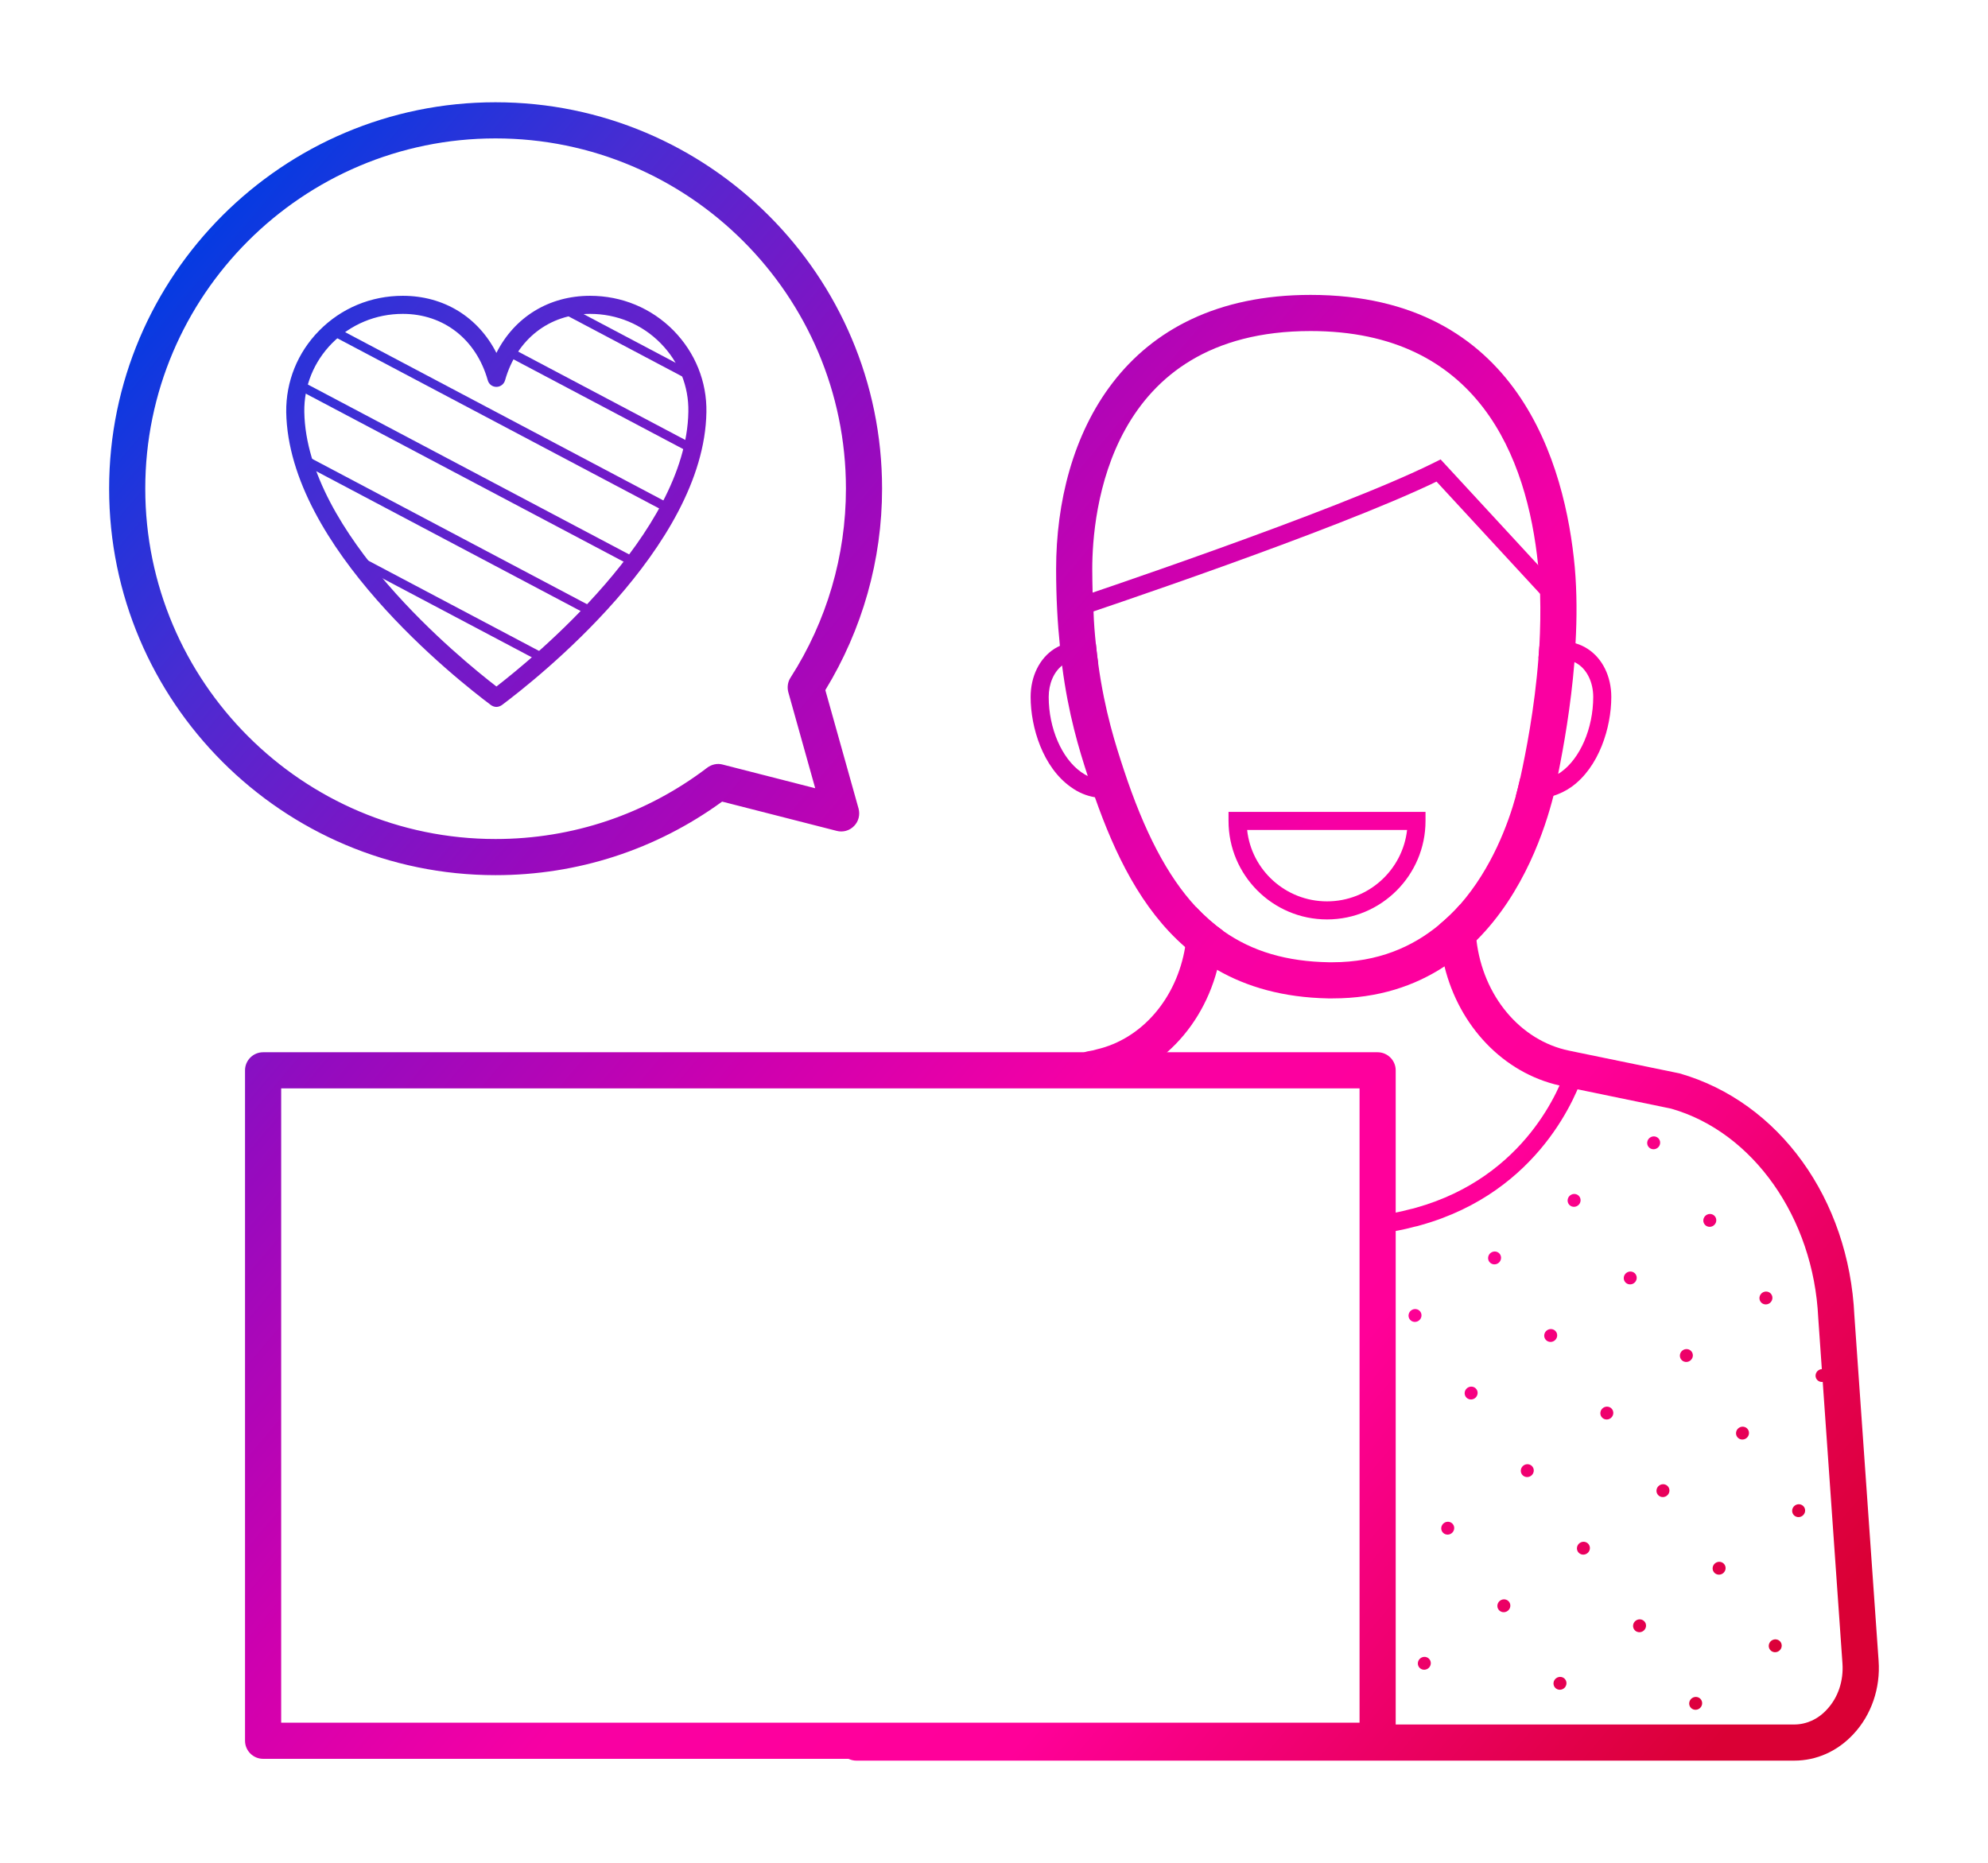 <?xml version="1.0" encoding="UTF-8"?>
<svg id="Ebene_1" data-name="Ebene 1" xmlns="http://www.w3.org/2000/svg" xmlns:xlink="http://www.w3.org/1999/xlink" viewBox="0 0 110.002 103.088">
  <defs>
    <style>
      .cls-1 {
        fill: url(#Unbenannter_Verlauf_2-96);
      }

      .cls-1, .cls-2, .cls-3, .cls-4, .cls-5, .cls-6, .cls-7, .cls-8, .cls-9, .cls-10, .cls-11, .cls-12, .cls-13, .cls-14, .cls-15, .cls-16, .cls-17, .cls-18, .cls-19, .cls-20, .cls-21, .cls-22, .cls-23, .cls-24, .cls-25, .cls-26, .cls-27, .cls-28, .cls-29, .cls-30, .cls-31, .cls-32, .cls-33, .cls-34, .cls-35, .cls-36, .cls-37, .cls-38, .cls-39, .cls-40, .cls-41, .cls-42, .cls-43, .cls-44, .cls-45, .cls-46, .cls-47, .cls-48, .cls-49, .cls-50, .cls-51, .cls-52, .cls-53, .cls-54, .cls-55, .cls-56, .cls-57, .cls-58, .cls-59, .cls-60, .cls-61, .cls-62, .cls-63, .cls-64, .cls-65, .cls-66, .cls-67, .cls-68, .cls-69, .cls-70, .cls-71, .cls-72, .cls-73, .cls-74, .cls-75, .cls-76, .cls-77, .cls-78, .cls-79, .cls-80, .cls-81, .cls-82, .cls-83, .cls-84, .cls-85, .cls-86, .cls-87, .cls-88, .cls-89, .cls-90, .cls-91, .cls-92, .cls-93, .cls-94, .cls-95, .cls-96, .cls-97, .cls-98, .cls-99, .cls-100, .cls-101, .cls-102, .cls-103, .cls-104, .cls-105, .cls-106, .cls-107, .cls-108, .cls-109, .cls-110, .cls-111, .cls-112, .cls-113, .cls-114, .cls-115, .cls-116, .cls-117, .cls-118, .cls-119, .cls-120, .cls-121, .cls-122, .cls-123, .cls-124, .cls-125, .cls-126, .cls-127, .cls-128, .cls-129, .cls-130, .cls-131, .cls-132, .cls-133, .cls-134, .cls-135, .cls-136, .cls-137, .cls-138, .cls-139, .cls-140, .cls-141, .cls-142, .cls-143, .cls-144, .cls-145, .cls-146, .cls-147, .cls-148, .cls-149, .cls-150, .cls-151, .cls-152, .cls-153, .cls-154, .cls-155, .cls-156, .cls-157, .cls-158, .cls-159, .cls-160, .cls-161, .cls-162, .cls-163, .cls-164, .cls-165, .cls-166, .cls-167, .cls-168, .cls-169, .cls-170, .cls-171, .cls-172, .cls-173, .cls-174, .cls-175, .cls-176, .cls-177, .cls-178, .cls-179, .cls-180, .cls-181, .cls-182, .cls-183, .cls-184, .cls-185, .cls-186, .cls-187, .cls-188, .cls-189, .cls-190, .cls-191, .cls-192, .cls-193, .cls-194, .cls-195, .cls-196, .cls-197, .cls-198, .cls-199, .cls-200, .cls-201, .cls-202, .cls-203 {
        stroke-width: 0px;
      }

      .cls-2 {
        fill: url(#Unbenannter_Verlauf_2-94);
      }

      .cls-3 {
        fill: url(#Unbenannter_Verlauf_2-91);
      }

      .cls-4 {
        fill: url(#Unbenannter_Verlauf_2-98);
      }

      .cls-5 {
        fill: url(#Unbenannter_Verlauf_2-99);
      }

      .cls-6 {
        fill: url(#Unbenannter_Verlauf_2-93);
      }

      .cls-7 {
        fill: url(#Unbenannter_Verlauf_2-95);
      }

      .cls-8 {
        fill: url(#Unbenannter_Verlauf_2-97);
      }

      .cls-9 {
        fill: url(#Unbenannter_Verlauf_2-92);
      }

      .cls-10 {
        fill: url(#Unbenannter_Verlauf_2-90);
      }

      .cls-11 {
        fill: url(#Unbenannter_Verlauf_2-88);
      }

      .cls-12 {
        fill: url(#Unbenannter_Verlauf_2-80);
      }

      .cls-13 {
        fill: url(#Unbenannter_Verlauf_2-85);
      }

      .cls-14 {
        fill: url(#Unbenannter_Verlauf_2-81);
      }

      .cls-15 {
        fill: url(#Unbenannter_Verlauf_2-83);
      }

      .cls-16 {
        fill: url(#Unbenannter_Verlauf_2-89);
      }

      .cls-17 {
        fill: url(#Unbenannter_Verlauf_2-84);
      }

      .cls-18 {
        fill: url(#Unbenannter_Verlauf_2-86);
      }

      .cls-19 {
        fill: url(#Unbenannter_Verlauf_2-82);
      }

      .cls-20 {
        fill: url(#Unbenannter_Verlauf_2-87);
      }

      .cls-21 {
        fill: url(#Unbenannter_Verlauf_2-20);
      }

      .cls-22 {
        fill: url(#Unbenannter_Verlauf_2-25);
      }

      .cls-23 {
        fill: url(#Unbenannter_Verlauf_2-22);
      }

      .cls-24 {
        fill: url(#Unbenannter_Verlauf_2-23);
      }

      .cls-25 {
        fill: url(#Unbenannter_Verlauf_2-38);
      }

      .cls-26 {
        fill: url(#Unbenannter_Verlauf_2-36);
      }

      .cls-27 {
        fill: url(#Unbenannter_Verlauf_2-35);
      }

      .cls-28 {
        fill: url(#Unbenannter_Verlauf_2-34);
      }

      .cls-29 {
        fill: url(#Unbenannter_Verlauf_2-30);
      }

      .cls-30 {
        fill: url(#Unbenannter_Verlauf_2-32);
      }

      .cls-31 {
        fill: url(#Unbenannter_Verlauf_2-39);
      }

      .cls-32 {
        fill: url(#Unbenannter_Verlauf_2-60);
      }

      .cls-33 {
        fill: url(#Unbenannter_Verlauf_2-61);
      }

      .cls-34 {
        fill: url(#Unbenannter_Verlauf_2-27);
      }

      .cls-35 {
        fill: url(#Unbenannter_Verlauf_2-24);
      }

      .cls-36 {
        fill: url(#Unbenannter_Verlauf_2-21);
      }

      .cls-37 {
        fill: url(#Unbenannter_Verlauf_2-26);
      }

      .cls-38 {
        fill: url(#Unbenannter_Verlauf_2-28);
      }

      .cls-39 {
        fill: url(#Unbenannter_Verlauf_2-29);
      }

      .cls-40 {
        fill: url(#Unbenannter_Verlauf_2-37);
      }

      .cls-41 {
        fill: url(#Unbenannter_Verlauf_2-33);
      }

      .cls-42 {
        fill: url(#Unbenannter_Verlauf_2-31);
      }

      .cls-43 {
        fill: url(#Unbenannter_Verlauf_2-73);
      }

      .cls-44 {
        fill: url(#Unbenannter_Verlauf_2-71);
      }

      .cls-45 {
        fill: url(#Unbenannter_Verlauf_2-72);
      }

      .cls-46 {
        fill: url(#Unbenannter_Verlauf_2-74);
      }

      .cls-47 {
        fill: url(#Unbenannter_Verlauf_2-79);
      }

      .cls-48 {
        fill: url(#Unbenannter_Verlauf_2-63);
      }

      .cls-49 {
        fill: url(#Unbenannter_Verlauf_2-62);
      }

      .cls-50 {
        fill: url(#Unbenannter_Verlauf_2-65);
      }

      .cls-51 {
        fill: url(#Unbenannter_Verlauf_2-68);
      }

      .cls-52 {
        fill: url(#Unbenannter_Verlauf_2-69);
      }

      .cls-53 {
        fill: url(#Unbenannter_Verlauf_2-67);
      }

      .cls-54 {
        fill: url(#Unbenannter_Verlauf_2-66);
      }

      .cls-55 {
        fill: url(#Unbenannter_Verlauf_2-64);
      }

      .cls-56 {
        fill: url(#Unbenannter_Verlauf_2-70);
      }

      .cls-57 {
        fill: url(#Unbenannter_Verlauf_2-78);
      }

      .cls-58 {
        fill: url(#Unbenannter_Verlauf_2-75);
      }

      .cls-59 {
        fill: url(#Unbenannter_Verlauf_2-76);
      }

      .cls-60 {
        fill: url(#Unbenannter_Verlauf_2-77);
      }

      .cls-61 {
        fill: url(#Unbenannter_Verlauf_2-17);
      }

      .cls-62 {
        fill: url(#Unbenannter_Verlauf_2-18);
      }

      .cls-63 {
        fill: url(#Unbenannter_Verlauf_2-12);
      }

      .cls-64 {
        fill: url(#Unbenannter_Verlauf_2-16);
      }

      .cls-65 {
        fill: url(#Unbenannter_Verlauf_2-15);
      }

      .cls-66 {
        fill: url(#Unbenannter_Verlauf_2-11);
      }

      .cls-67 {
        fill: url(#Unbenannter_Verlauf_2-13);
      }

      .cls-68 {
        fill: url(#Unbenannter_Verlauf_2-14);
      }

      .cls-69 {
        fill: url(#Unbenannter_Verlauf_2-19);
      }

      .cls-70 {
        fill: url(#Unbenannter_Verlauf_2-54);
      }

      .cls-71 {
        fill: url(#Unbenannter_Verlauf_2-55);
      }

      .cls-72 {
        fill: url(#Unbenannter_Verlauf_2-52);
      }

      .cls-73 {
        fill: url(#Unbenannter_Verlauf_2-10);
      }

      .cls-74 {
        fill: url(#Unbenannter_Verlauf_2-59);
      }

      .cls-75 {
        fill: url(#Unbenannter_Verlauf_2-56);
      }

      .cls-76 {
        fill: url(#Unbenannter_Verlauf_2-58);
      }

      .cls-77 {
        fill: url(#Unbenannter_Verlauf_2-57);
      }

      .cls-78 {
        fill: url(#Unbenannter_Verlauf_2-51);
      }

      .cls-79 {
        fill: url(#Unbenannter_Verlauf_2-50);
      }

      .cls-80 {
        fill: url(#Unbenannter_Verlauf_2-53);
      }

      .cls-81 {
        fill: url(#Unbenannter_Verlauf_2-45);
      }

      .cls-82 {
        fill: url(#Unbenannter_Verlauf_2-40);
      }

      .cls-83 {
        fill: url(#Unbenannter_Verlauf_2-48);
      }

      .cls-84 {
        fill: url(#Unbenannter_Verlauf_2-49);
      }

      .cls-85 {
        fill: url(#Unbenannter_Verlauf_2-46);
      }

      .cls-86 {
        fill: url(#Unbenannter_Verlauf_2-43);
      }

      .cls-87 {
        fill: url(#Unbenannter_Verlauf_2-44);
      }

      .cls-88 {
        fill: url(#Unbenannter_Verlauf_2-42);
      }

      .cls-89 {
        fill: url(#Unbenannter_Verlauf_2-41);
      }

      .cls-90 {
        fill: url(#Unbenannter_Verlauf_2-47);
      }

      .cls-91 {
        fill: url(#Unbenannter_Verlauf_2-190);
      }

      .cls-92 {
        fill: url(#Unbenannter_Verlauf_2-199);
      }

      .cls-93 {
        fill: url(#Unbenannter_Verlauf_2-197);
      }

      .cls-94 {
        fill: url(#Unbenannter_Verlauf_2-196);
      }

      .cls-95 {
        fill: url(#Unbenannter_Verlauf_2-191);
      }

      .cls-96 {
        fill: url(#Unbenannter_Verlauf_2-198);
      }

      .cls-97 {
        fill: url(#Unbenannter_Verlauf_2-194);
      }

      .cls-98 {
        fill: url(#Unbenannter_Verlauf_2-195);
      }

      .cls-99 {
        fill: url(#Unbenannter_Verlauf_2-192);
      }

      .cls-100 {
        fill: url(#Unbenannter_Verlauf_2-193);
      }

      .cls-101 {
        fill: url(#Unbenannter_Verlauf_2-131);
      }

      .cls-102 {
        fill: url(#Unbenannter_Verlauf_2-134);
      }

      .cls-103 {
        fill: url(#Unbenannter_Verlauf_2-153);
      }

      .cls-104 {
        fill: url(#Unbenannter_Verlauf_2-155);
      }

      .cls-105 {
        fill: url(#Unbenannter_Verlauf_2-154);
      }

      .cls-106 {
        fill: url(#Unbenannter_Verlauf_2-109);
      }

      .cls-107 {
        fill: url(#Unbenannter_Verlauf_2-108);
      }

      .cls-108 {
        fill: url(#Unbenannter_Verlauf_2-102);
      }

      .cls-109 {
        fill: url(#Unbenannter_Verlauf_2-103);
      }

      .cls-110 {
        fill: url(#Unbenannter_Verlauf_2-105);
      }

      .cls-111 {
        fill: url(#Unbenannter_Verlauf_2-104);
      }

      .cls-112 {
        fill: url(#Unbenannter_Verlauf_2-100);
      }

      .cls-113 {
        fill: url(#Unbenannter_Verlauf_2-101);
      }

      .cls-114 {
        fill: url(#Unbenannter_Verlauf_2-107);
      }

      .cls-115 {
        fill: url(#Unbenannter_Verlauf_2-106);
      }

      .cls-116 {
        fill: url(#Unbenannter_Verlauf_2-118);
      }

      .cls-117 {
        fill: url(#Unbenannter_Verlauf_2-114);
      }

      .cls-118 {
        fill: url(#Unbenannter_Verlauf_2-173);
      }

      .cls-119 {
        fill: url(#Unbenannter_Verlauf_2-163);
      }

      .cls-120 {
        fill: url(#Unbenannter_Verlauf_2-162);
      }

      .cls-121 {
        fill: url(#Unbenannter_Verlauf_2-169);
      }

      .cls-122 {
        fill: url(#Unbenannter_Verlauf_2-168);
      }

      .cls-123 {
        fill: url(#Unbenannter_Verlauf_2-167);
      }

      .cls-124 {
        fill: url(#Unbenannter_Verlauf_2-166);
      }

      .cls-125 {
        fill: url(#Unbenannter_Verlauf_2-160);
      }

      .cls-126 {
        fill: url(#Unbenannter_Verlauf_2-161);
      }

      .cls-127 {
        fill: url(#Unbenannter_Verlauf_2-165);
      }

      .cls-128 {
        fill: url(#Unbenannter_Verlauf_2-164);
      }

      .cls-129 {
        fill: url(#Unbenannter_Verlauf_2-152);
      }

      .cls-130 {
        fill: url(#Unbenannter_Verlauf_2-159);
      }

      .cls-131 {
        fill: url(#Unbenannter_Verlauf_2-157);
      }

      .cls-132 {
        fill: url(#Unbenannter_Verlauf_2-150);
      }

      .cls-133 {
        fill: url(#Unbenannter_Verlauf_2-156);
      }

      .cls-134 {
        fill: url(#Unbenannter_Verlauf_2-158);
      }

      .cls-135 {
        fill: url(#Unbenannter_Verlauf_2-151);
      }

      .cls-136 {
        fill: url(#Unbenannter_Verlauf_2-132);
      }

      .cls-137 {
        fill: url(#Unbenannter_Verlauf_2-133);
      }

      .cls-138 {
        fill: url(#Unbenannter_Verlauf_2-138);
      }

      .cls-139 {
        fill: url(#Unbenannter_Verlauf_2-136);
      }

      .cls-140 {
        fill: url(#Unbenannter_Verlauf_2-135);
      }

      .cls-141 {
        fill: url(#Unbenannter_Verlauf_2-137);
      }

      .cls-142 {
        fill: url(#Unbenannter_Verlauf_2-139);
      }

      .cls-143 {
        fill: url(#Unbenannter_Verlauf_2-130);
      }

      .cls-144 {
        fill: url(#Unbenannter_Verlauf_2-146);
      }

      .cls-145 {
        fill: url(#Unbenannter_Verlauf_2-144);
      }

      .cls-146 {
        fill: url(#Unbenannter_Verlauf_2-170);
      }

      .cls-147 {
        fill: url(#Unbenannter_Verlauf_2-149);
      }

      .cls-148 {
        fill: url(#Unbenannter_Verlauf_2-148);
      }

      .cls-149 {
        fill: url(#Unbenannter_Verlauf_2-147);
      }

      .cls-150 {
        fill: url(#Unbenannter_Verlauf_2-145);
      }

      .cls-151 {
        fill: url(#Unbenannter_Verlauf_2-142);
      }

      .cls-152 {
        fill: url(#Unbenannter_Verlauf_2-143);
      }

      .cls-153 {
        fill: url(#Unbenannter_Verlauf_2-140);
      }

      .cls-154 {
        fill: url(#Unbenannter_Verlauf_2-141);
      }

      .cls-155 {
        fill: url(#Unbenannter_Verlauf_2-116);
      }

      .cls-156 {
        fill: url(#Unbenannter_Verlauf_2-110);
      }

      .cls-157 {
        fill: url(#Unbenannter_Verlauf_2-119);
      }

      .cls-158 {
        fill: url(#Unbenannter_Verlauf_2-113);
      }

      .cls-159 {
        fill: url(#Unbenannter_Verlauf_2-115);
      }

      .cls-160 {
        fill: url(#Unbenannter_Verlauf_2-117);
      }

      .cls-161 {
        fill: url(#Unbenannter_Verlauf_2-112);
      }

      .cls-162 {
        fill: url(#Unbenannter_Verlauf_2-111);
      }

      .cls-163 {
        fill: url(#Unbenannter_Verlauf_2-124);
      }

      .cls-164 {
        fill: url(#Unbenannter_Verlauf_2-122);
      }

      .cls-165 {
        fill: url(#Unbenannter_Verlauf_2-129);
      }

      .cls-166 {
        fill: url(#Unbenannter_Verlauf_2-123);
      }

      .cls-167 {
        fill: url(#Unbenannter_Verlauf_2-128);
      }

      .cls-168 {
        fill: url(#Unbenannter_Verlauf_2-126);
      }

      .cls-169 {
        fill: url(#Unbenannter_Verlauf_2-121);
      }

      .cls-170 {
        fill: url(#Unbenannter_Verlauf_2-120);
      }

      .cls-171 {
        fill: url(#Unbenannter_Verlauf_2-178);
      }

      .cls-172 {
        fill: url(#Unbenannter_Verlauf_2-127);
      }

      .cls-173 {
        fill: url(#Unbenannter_Verlauf_2-125);
      }

      .cls-174 {
        fill: url(#Unbenannter_Verlauf_2-177);
      }

      .cls-175 {
        fill: url(#Unbenannter_Verlauf_2-176);
      }

      .cls-176 {
        fill: url(#Unbenannter_Verlauf_2-171);
      }

      .cls-177 {
        fill: url(#Unbenannter_Verlauf_2-174);
      }

      .cls-178 {
        fill: url(#Unbenannter_Verlauf_2-179);
      }

      .cls-179 {
        fill: url(#Unbenannter_Verlauf_2-175);
      }

      .cls-180 {
        fill: url(#Unbenannter_Verlauf_2-189);
      }

      .cls-181 {
        fill: url(#Unbenannter_Verlauf_2-172);
      }

      .cls-182 {
        fill: url(#Unbenannter_Verlauf_2-185);
      }

      .cls-183 {
        fill: url(#Unbenannter_Verlauf_2-187);
      }

      .cls-184 {
        fill: url(#Unbenannter_Verlauf_2-184);
      }

      .cls-185 {
        fill: url(#Unbenannter_Verlauf_2-186);
      }

      .cls-186 {
        fill: url(#Unbenannter_Verlauf_2-188);
      }

      .cls-187 {
        fill: url(#Unbenannter_Verlauf_2-183);
      }

      .cls-188 {
        fill: url(#Unbenannter_Verlauf_2-182);
      }

      .cls-189 {
        fill: url(#Unbenannter_Verlauf_2-181);
      }

      .cls-190 {
        fill: url(#Unbenannter_Verlauf_2-180);
      }

      .cls-191 {
        fill: url(#Unbenannter_Verlauf_2-202);
      }

      .cls-192 {
        fill: url(#Unbenannter_Verlauf_2-200);
      }

      .cls-193 {
        fill: url(#Unbenannter_Verlauf_2-201);
      }

      .cls-194 {
        fill: none;
      }

      .cls-195 {
        fill: url(#Unbenannter_Verlauf_2-3);
      }

      .cls-196 {
        fill: url(#Unbenannter_Verlauf_2-2);
      }

      .cls-197 {
        fill: url(#Unbenannter_Verlauf_2-5);
      }

      .cls-198 {
        fill: url(#Unbenannter_Verlauf_2-4);
      }

      .cls-199 {
        fill: url(#Unbenannter_Verlauf_2-6);
      }

      .cls-200 {
        fill: url(#Unbenannter_Verlauf_2-9);
      }

      .cls-201 {
        fill: url(#Unbenannter_Verlauf_2-8);
      }

      .cls-202 {
        fill: url(#Unbenannter_Verlauf_2-7);
      }

      .cls-204 {
        clip-path: url(#clippath-1);
      }

      .cls-205 {
        clip-path: url(#clippath-3);
      }

      .cls-206 {
        clip-path: url(#clippath-2);
      }

      .cls-203 {
        fill: url(#Unbenannter_Verlauf_2);
      }
    </style>
    <clipPath id="clippath-1">
      <path class="cls-194" d="M-15.719-159.998c-1.708-1.274-11.007-8.579-11.126-15.815-.049-3.278,2.656-5.933,5.943-5.933,2.616,0,4.521,1.688,5.183,4.038.661-2.35,2.567-4.038,5.183-4.038,3.287,0,5.992,2.656,5.943,5.933-.118,7.236-9.418,14.542-11.126,15.815Z"/>
    </clipPath>
    <linearGradient id="Unbenannter_Verlauf_2" data-name="Unbenannter Verlauf 2" x1="-189.707" y1=".583" x2="-98.674" y2="77.234" gradientUnits="userSpaceOnUse">
      <stop offset="0" stop-color="#003ce3"/>
      <stop offset=".136" stop-color="#492cd2"/>
      <stop offset=".302" stop-color="#940bbf"/>
      <stop offset=".452" stop-color="#cd00af"/>
      <stop offset=".582" stop-color="#f700a4"/>
      <stop offset=".686" stop-color="#ff009c"/>
      <stop offset=".751" stop-color="#f09"/>
      <stop offset="1" stop-color="#da0035"/>
    </linearGradient>
    <linearGradient id="Unbenannter_Verlauf_2-2" data-name="Unbenannter Verlauf 2" x1="-187.488" y1="-2.052" x2="-96.454" y2="74.599" xlink:href="#Unbenannter_Verlauf_2"/>
    <linearGradient id="Unbenannter_Verlauf_2-3" data-name="Unbenannter Verlauf 2" x1="-185.268" y1="-4.688" x2="-94.235" y2="71.963" xlink:href="#Unbenannter_Verlauf_2"/>
    <linearGradient id="Unbenannter_Verlauf_2-4" data-name="Unbenannter Verlauf 2" x1="-183.049" y1="-7.324" x2="-92.016" y2="69.327" xlink:href="#Unbenannter_Verlauf_2"/>
    <linearGradient id="Unbenannter_Verlauf_2-5" data-name="Unbenannter Verlauf 2" x1="-180.83" y1="-9.959" x2="-89.797" y2="66.692" xlink:href="#Unbenannter_Verlauf_2"/>
    <linearGradient id="Unbenannter_Verlauf_2-6" data-name="Unbenannter Verlauf 2" x1="-178.611" y1="-12.595" x2="-87.578" y2="64.056" xlink:href="#Unbenannter_Verlauf_2"/>
    <linearGradient id="Unbenannter_Verlauf_2-7" data-name="Unbenannter Verlauf 2" x1="-176.391" y1="-15.231" x2="-85.358" y2="61.42" xlink:href="#Unbenannter_Verlauf_2"/>
    <linearGradient id="Unbenannter_Verlauf_2-8" data-name="Unbenannter Verlauf 2" x1="-174.172" y1="-17.866" x2="-83.139" y2="58.785" xlink:href="#Unbenannter_Verlauf_2"/>
    <linearGradient id="Unbenannter_Verlauf_2-9" data-name="Unbenannter Verlauf 2" x1="-171.953" y1="-20.502" x2="-80.92" y2="56.149" xlink:href="#Unbenannter_Verlauf_2"/>
    <linearGradient id="Unbenannter_Verlauf_2-10" data-name="Unbenannter Verlauf 2" x1="-169.733" y1="-23.138" x2="-78.7" y2="53.513" xlink:href="#Unbenannter_Verlauf_2"/>
    <linearGradient id="Unbenannter_Verlauf_2-11" data-name="Unbenannter Verlauf 2" x1="-167.514" y1="-25.773" x2="-76.481" y2="50.877" xlink:href="#Unbenannter_Verlauf_2"/>
    <linearGradient id="Unbenannter_Verlauf_2-12" data-name="Unbenannter Verlauf 2" x1="-165.295" y1="-28.409" x2="-74.262" y2="48.242" xlink:href="#Unbenannter_Verlauf_2"/>
    <linearGradient id="Unbenannter_Verlauf_2-13" data-name="Unbenannter Verlauf 2" x1="-163.076" y1="-31.045" x2="-72.042" y2="45.606" xlink:href="#Unbenannter_Verlauf_2"/>
    <linearGradient id="Unbenannter_Verlauf_2-14" data-name="Unbenannter Verlauf 2" x1="-160.856" y1="-33.68" x2="-69.823" y2="42.97" xlink:href="#Unbenannter_Verlauf_2"/>
    <linearGradient id="Unbenannter_Verlauf_2-15" data-name="Unbenannter Verlauf 2" x1="-158.637" y1="-36.316" x2="-67.604" y2="40.335" xlink:href="#Unbenannter_Verlauf_2"/>
    <linearGradient id="Unbenannter_Verlauf_2-16" data-name="Unbenannter Verlauf 2" x1="-156.418" y1="-38.952" x2="-65.385" y2="37.699" xlink:href="#Unbenannter_Verlauf_2"/>
    <linearGradient id="Unbenannter_Verlauf_2-17" data-name="Unbenannter Verlauf 2" x1="-154.199" y1="-41.587" x2="-63.166" y2="35.063" xlink:href="#Unbenannter_Verlauf_2"/>
    <linearGradient id="Unbenannter_Verlauf_2-18" data-name="Unbenannter Verlauf 2" x1="-151.979" y1="-44.223" x2="-60.946" y2="32.428" xlink:href="#Unbenannter_Verlauf_2"/>
    <linearGradient id="Unbenannter_Verlauf_2-19" data-name="Unbenannter Verlauf 2" x1="-149.76" y1="-46.859" x2="-58.727" y2="29.792" xlink:href="#Unbenannter_Verlauf_2"/>
    <linearGradient id="Unbenannter_Verlauf_2-20" data-name="Unbenannter Verlauf 2" x1="-147.541" y1="-49.494" x2="-56.508" y2="27.156" xlink:href="#Unbenannter_Verlauf_2"/>
    <linearGradient id="Unbenannter_Verlauf_2-21" data-name="Unbenannter Verlauf 2" x1="-145.322" y1="-52.13" x2="-54.289" y2="24.521" xlink:href="#Unbenannter_Verlauf_2"/>
    <linearGradient id="Unbenannter_Verlauf_2-22" data-name="Unbenannter Verlauf 2" x1="-143.102" y1="-54.766" x2="-52.069" y2="21.885" xlink:href="#Unbenannter_Verlauf_2"/>
    <linearGradient id="Unbenannter_Verlauf_2-23" data-name="Unbenannter Verlauf 2" x1="-140.883" y1="-57.402" x2="-49.85" y2="19.249" xlink:href="#Unbenannter_Verlauf_2"/>
    <linearGradient id="Unbenannter_Verlauf_2-24" data-name="Unbenannter Verlauf 2" x1="-138.664" y1="-60.037" x2="-47.631" y2="16.614" xlink:href="#Unbenannter_Verlauf_2"/>
    <linearGradient id="Unbenannter_Verlauf_2-25" data-name="Unbenannter Verlauf 2" x1="-136.445" y1="-62.673" x2="-45.411" y2="13.978" xlink:href="#Unbenannter_Verlauf_2"/>
    <linearGradient id="Unbenannter_Verlauf_2-26" data-name="Unbenannter Verlauf 2" x1="-134.225" y1="-65.309" x2="-43.192" y2="11.342" xlink:href="#Unbenannter_Verlauf_2"/>
    <linearGradient id="Unbenannter_Verlauf_2-27" data-name="Unbenannter Verlauf 2" x1="-132.006" y1="-67.944" x2="-40.973" y2="8.706" xlink:href="#Unbenannter_Verlauf_2"/>
    <linearGradient id="Unbenannter_Verlauf_2-28" data-name="Unbenannter Verlauf 2" x1="-129.787" y1="-70.58" x2="-38.754" y2="6.071" xlink:href="#Unbenannter_Verlauf_2"/>
    <linearGradient id="Unbenannter_Verlauf_2-29" data-name="Unbenannter Verlauf 2" x1="-127.567" y1="-73.216" x2="-36.534" y2="3.435" xlink:href="#Unbenannter_Verlauf_2"/>
    <linearGradient id="Unbenannter_Verlauf_2-30" data-name="Unbenannter Verlauf 2" x1="-125.348" y1="-75.851" x2="-34.315" y2=".8" xlink:href="#Unbenannter_Verlauf_2"/>
    <linearGradient id="Unbenannter_Verlauf_2-31" data-name="Unbenannter Verlauf 2" x1="-123.129" y1="-78.487" x2="-32.096" y2="-1.836" xlink:href="#Unbenannter_Verlauf_2"/>
    <linearGradient id="Unbenannter_Verlauf_2-32" data-name="Unbenannter Verlauf 2" x1="-120.91" y1="-81.122" x2="-29.877" y2="-4.472" xlink:href="#Unbenannter_Verlauf_2"/>
    <linearGradient id="Unbenannter_Verlauf_2-33" data-name="Unbenannter Verlauf 2" x1="-118.69" y1="-83.758" x2="-27.657" y2="-7.107" xlink:href="#Unbenannter_Verlauf_2"/>
    <linearGradient id="Unbenannter_Verlauf_2-34" data-name="Unbenannter Verlauf 2" x1="-116.471" y1="-86.394" x2="-25.438" y2="-9.743" xlink:href="#Unbenannter_Verlauf_2"/>
    <linearGradient id="Unbenannter_Verlauf_2-35" data-name="Unbenannter Verlauf 2" x1="-114.252" y1="-89.029" x2="-23.219" y2="-12.379" xlink:href="#Unbenannter_Verlauf_2"/>
    <linearGradient id="Unbenannter_Verlauf_2-36" data-name="Unbenannter Verlauf 2" x1="11.402" y1="11.148" x2="102.435" y2="87.799" xlink:href="#Unbenannter_Verlauf_2"/>
    <clipPath id="clippath-2">
      <path class="cls-194" d="M27.051,38.616c-1.708-1.274-11.007-8.579-11.126-15.815-.049-3.278,2.656-5.933,5.943-5.933,2.616,0,4.521,1.688,5.183,4.038.661-2.35,2.567-4.038,5.183-4.038,3.287,0,5.992,2.656,5.943,5.933-.118,7.236-9.418,14.542-11.126,15.815Z"/>
    </clipPath>
    <linearGradient id="Unbenannter_Verlauf_2-37" data-name="Unbenannter Verlauf 2" x1="-129.183" y1="178.112" x2="-38.15" y2="254.762" xlink:href="#Unbenannter_Verlauf_2"/>
    <linearGradient id="Unbenannter_Verlauf_2-38" data-name="Unbenannter Verlauf 2" x1="-126.963" y1="175.475" x2="-35.93" y2="252.126" xlink:href="#Unbenannter_Verlauf_2"/>
    <linearGradient id="Unbenannter_Verlauf_2-39" data-name="Unbenannter Verlauf 2" x1="-124.744" y1="172.84" x2="-33.711" y2="249.49" xlink:href="#Unbenannter_Verlauf_2"/>
    <linearGradient id="Unbenannter_Verlauf_2-40" data-name="Unbenannter Verlauf 2" x1="-122.525" y1="170.205" x2="-31.492" y2="246.855" xlink:href="#Unbenannter_Verlauf_2"/>
    <linearGradient id="Unbenannter_Verlauf_2-41" data-name="Unbenannter Verlauf 2" x1="-120.306" y1="167.568" x2="-29.272" y2="244.219" xlink:href="#Unbenannter_Verlauf_2"/>
    <linearGradient id="Unbenannter_Verlauf_2-42" data-name="Unbenannter Verlauf 2" x1="-118.086" y1="164.933" x2="-27.053" y2="241.584" xlink:href="#Unbenannter_Verlauf_2"/>
    <linearGradient id="Unbenannter_Verlauf_2-43" data-name="Unbenannter Verlauf 2" x1="-115.867" y1="162.297" x2="-24.834" y2="238.948" xlink:href="#Unbenannter_Verlauf_2"/>
    <linearGradient id="Unbenannter_Verlauf_2-44" data-name="Unbenannter Verlauf 2" x1="-113.648" y1="159.661" x2="-22.615" y2="236.312" xlink:href="#Unbenannter_Verlauf_2"/>
    <linearGradient id="Unbenannter_Verlauf_2-45" data-name="Unbenannter Verlauf 2" x1="-111.429" y1="157.026" x2="-20.396" y2="233.677" xlink:href="#Unbenannter_Verlauf_2"/>
    <linearGradient id="Unbenannter_Verlauf_2-46" data-name="Unbenannter Verlauf 2" x1="-109.209" y1="154.39" x2="-18.176" y2="231.041" xlink:href="#Unbenannter_Verlauf_2"/>
    <linearGradient id="Unbenannter_Verlauf_2-47" data-name="Unbenannter Verlauf 2" x1="-106.99" y1="151.754" x2="-15.957" y2="228.405" xlink:href="#Unbenannter_Verlauf_2"/>
    <linearGradient id="Unbenannter_Verlauf_2-48" data-name="Unbenannter Verlauf 2" x1="-104.771" y1="149.119" x2="-13.738" y2="225.77" xlink:href="#Unbenannter_Verlauf_2"/>
    <linearGradient id="Unbenannter_Verlauf_2-49" data-name="Unbenannter Verlauf 2" x1="-102.552" y1="146.483" x2="-11.519" y2="223.134" xlink:href="#Unbenannter_Verlauf_2"/>
    <linearGradient id="Unbenannter_Verlauf_2-50" data-name="Unbenannter Verlauf 2" x1="-100.332" y1="143.847" x2="-9.299" y2="220.498" xlink:href="#Unbenannter_Verlauf_2"/>
    <linearGradient id="Unbenannter_Verlauf_2-51" data-name="Unbenannter Verlauf 2" x1="-98.113" y1="141.212" x2="-7.08" y2="217.862" xlink:href="#Unbenannter_Verlauf_2"/>
    <linearGradient id="Unbenannter_Verlauf_2-52" data-name="Unbenannter Verlauf 2" x1="-95.894" y1="138.576" x2="-4.861" y2="215.227" xlink:href="#Unbenannter_Verlauf_2"/>
    <linearGradient id="Unbenannter_Verlauf_2-53" data-name="Unbenannter Verlauf 2" x1="-93.675" y1="135.94" x2="-2.641" y2="212.591" xlink:href="#Unbenannter_Verlauf_2"/>
    <linearGradient id="Unbenannter_Verlauf_2-54" data-name="Unbenannter Verlauf 2" x1="-91.455" y1="133.305" x2="-.422" y2="209.955" xlink:href="#Unbenannter_Verlauf_2"/>
    <linearGradient id="Unbenannter_Verlauf_2-55" data-name="Unbenannter Verlauf 2" x1="-89.236" y1="130.669" x2="1.797" y2="207.32" xlink:href="#Unbenannter_Verlauf_2"/>
    <linearGradient id="Unbenannter_Verlauf_2-56" data-name="Unbenannter Verlauf 2" x1="-87.017" y1="128.034" x2="4.016" y2="204.684" xlink:href="#Unbenannter_Verlauf_2"/>
    <linearGradient id="Unbenannter_Verlauf_2-57" data-name="Unbenannter Verlauf 2" x1="-84.797" y1="125.398" x2="6.236" y2="202.048" xlink:href="#Unbenannter_Verlauf_2"/>
    <linearGradient id="Unbenannter_Verlauf_2-58" data-name="Unbenannter Verlauf 2" x1="-82.578" y1="122.762" x2="8.455" y2="199.413" xlink:href="#Unbenannter_Verlauf_2"/>
    <linearGradient id="Unbenannter_Verlauf_2-59" data-name="Unbenannter Verlauf 2" x1="-80.359" y1="120.127" x2="10.674" y2="196.777" xlink:href="#Unbenannter_Verlauf_2"/>
    <linearGradient id="Unbenannter_Verlauf_2-60" data-name="Unbenannter Verlauf 2" x1="-78.14" y1="117.491" x2="12.893" y2="194.141" xlink:href="#Unbenannter_Verlauf_2"/>
    <linearGradient id="Unbenannter_Verlauf_2-61" data-name="Unbenannter Verlauf 2" x1="-75.92" y1="114.855" x2="15.113" y2="191.506" xlink:href="#Unbenannter_Verlauf_2"/>
    <linearGradient id="Unbenannter_Verlauf_2-62" data-name="Unbenannter Verlauf 2" x1="-73.701" y1="112.22" x2="17.332" y2="188.87" xlink:href="#Unbenannter_Verlauf_2"/>
    <linearGradient id="Unbenannter_Verlauf_2-63" data-name="Unbenannter Verlauf 2" x1="-71.482" y1="109.584" x2="19.551" y2="186.235" xlink:href="#Unbenannter_Verlauf_2"/>
    <linearGradient id="Unbenannter_Verlauf_2-64" data-name="Unbenannter Verlauf 2" x1="-69.263" y1="106.948" x2="21.77" y2="183.599" xlink:href="#Unbenannter_Verlauf_2"/>
    <linearGradient id="Unbenannter_Verlauf_2-65" data-name="Unbenannter Verlauf 2" x1="-67.044" y1="104.313" x2="23.99" y2="180.963" xlink:href="#Unbenannter_Verlauf_2"/>
    <linearGradient id="Unbenannter_Verlauf_2-66" data-name="Unbenannter Verlauf 2" x1="-64.824" y1="101.676" x2="26.209" y2="178.327" xlink:href="#Unbenannter_Verlauf_2"/>
    <linearGradient id="Unbenannter_Verlauf_2-67" data-name="Unbenannter Verlauf 2" x1="-62.605" y1="99.041" x2="28.428" y2="175.692" xlink:href="#Unbenannter_Verlauf_2"/>
    <linearGradient id="Unbenannter_Verlauf_2-68" data-name="Unbenannter Verlauf 2" x1="-60.386" y1="96.406" x2="30.647" y2="173.056" xlink:href="#Unbenannter_Verlauf_2"/>
    <linearGradient id="Unbenannter_Verlauf_2-69" data-name="Unbenannter Verlauf 2" x1="-58.166" y1="93.769" x2="32.867" y2="170.42" xlink:href="#Unbenannter_Verlauf_2"/>
    <linearGradient id="Unbenannter_Verlauf_2-70" data-name="Unbenannter Verlauf 2" x1="-55.947" y1="91.134" x2="35.086" y2="167.785" xlink:href="#Unbenannter_Verlauf_2"/>
    <linearGradient id="Unbenannter_Verlauf_2-71" data-name="Unbenannter Verlauf 2" x1="-53.728" y1="88.499" x2="37.305" y2="165.149" xlink:href="#Unbenannter_Verlauf_2"/>
    <linearGradient id="Unbenannter_Verlauf_2-72" data-name="Unbenannter Verlauf 2" x1="-51.508" y1="85.863" x2="39.525" y2="162.513" xlink:href="#Unbenannter_Verlauf_2"/>
    <linearGradient id="Unbenannter_Verlauf_2-73" data-name="Unbenannter Verlauf 2" x1="-49.289" y1="83.227" x2="41.744" y2="159.878" xlink:href="#Unbenannter_Verlauf_2"/>
    <linearGradient id="Unbenannter_Verlauf_2-74" data-name="Unbenannter Verlauf 2" x1="-47.07" y1="80.591" x2="43.963" y2="157.242" xlink:href="#Unbenannter_Verlauf_2"/>
    <linearGradient id="Unbenannter_Verlauf_2-75" data-name="Unbenannter Verlauf 2" x1="-44.851" y1="77.956" x2="46.182" y2="154.606" xlink:href="#Unbenannter_Verlauf_2"/>
    <linearGradient id="Unbenannter_Verlauf_2-76" data-name="Unbenannter Verlauf 2" x1="-42.631" y1="75.32" x2="48.402" y2="151.971" xlink:href="#Unbenannter_Verlauf_2"/>
    <linearGradient id="Unbenannter_Verlauf_2-77" data-name="Unbenannter Verlauf 2" x1="-40.412" y1="72.684" x2="50.621" y2="149.335" xlink:href="#Unbenannter_Verlauf_2"/>
    <linearGradient id="Unbenannter_Verlauf_2-78" data-name="Unbenannter Verlauf 2" x1="-29.554" y1="59.788" x2="61.48" y2="136.439" xlink:href="#Unbenannter_Verlauf_2"/>
    <linearGradient id="Unbenannter_Verlauf_2-79" data-name="Unbenannter Verlauf 2" x1="-35.974" y1="67.413" x2="55.059" y2="144.064" xlink:href="#Unbenannter_Verlauf_2"/>
    <linearGradient id="Unbenannter_Verlauf_2-80" data-name="Unbenannter Verlauf 2" x1="-33.755" y1="64.777" x2="57.279" y2="141.428" xlink:href="#Unbenannter_Verlauf_2"/>
    <linearGradient id="Unbenannter_Verlauf_2-81" data-name="Unbenannter Verlauf 2" x1="-31.535" y1="62.141" x2="59.498" y2="138.792" xlink:href="#Unbenannter_Verlauf_2"/>
    <linearGradient id="Unbenannter_Verlauf_2-82" data-name="Unbenannter Verlauf 2" x1="-29.316" y1="59.506" x2="61.717" y2="136.156" xlink:href="#Unbenannter_Verlauf_2"/>
    <linearGradient id="Unbenannter_Verlauf_2-83" data-name="Unbenannter Verlauf 2" x1="-27.097" y1="56.87" x2="63.936" y2="133.521" xlink:href="#Unbenannter_Verlauf_2"/>
    <linearGradient id="Unbenannter_Verlauf_2-84" data-name="Unbenannter Verlauf 2" x1="-24.877" y1="54.234" x2="66.156" y2="130.885" xlink:href="#Unbenannter_Verlauf_2"/>
    <linearGradient id="Unbenannter_Verlauf_2-85" data-name="Unbenannter Verlauf 2" x1="-22.658" y1="51.599" x2="68.375" y2="128.249" xlink:href="#Unbenannter_Verlauf_2"/>
    <linearGradient id="Unbenannter_Verlauf_2-86" data-name="Unbenannter Verlauf 2" x1="-20.439" y1="48.963" x2="70.594" y2="125.614" xlink:href="#Unbenannter_Verlauf_2"/>
    <linearGradient id="Unbenannter_Verlauf_2-87" data-name="Unbenannter Verlauf 2" x1="-18.219" y1="46.327" x2="72.814" y2="122.978" xlink:href="#Unbenannter_Verlauf_2"/>
    <linearGradient id="Unbenannter_Verlauf_2-88" data-name="Unbenannter Verlauf 2" x1="-16" y1="43.692" x2="75.033" y2="120.342" xlink:href="#Unbenannter_Verlauf_2"/>
    <linearGradient id="Unbenannter_Verlauf_2-89" data-name="Unbenannter Verlauf 2" x1="-13.781" y1="41.056" x2="77.252" y2="117.707" xlink:href="#Unbenannter_Verlauf_2"/>
    <linearGradient id="Unbenannter_Verlauf_2-90" data-name="Unbenannter Verlauf 2" x1="-11.561" y1="38.42" x2="79.472" y2="115.071" xlink:href="#Unbenannter_Verlauf_2"/>
    <linearGradient id="Unbenannter_Verlauf_2-91" data-name="Unbenannter Verlauf 2" x1="-9.343" y1="35.785" x2="81.691" y2="112.436" xlink:href="#Unbenannter_Verlauf_2"/>
    <linearGradient id="Unbenannter_Verlauf_2-92" data-name="Unbenannter Verlauf 2" x1="-7.123" y1="33.149" x2="83.91" y2="109.8" xlink:href="#Unbenannter_Verlauf_2"/>
    <linearGradient id="Unbenannter_Verlauf_2-93" data-name="Unbenannter Verlauf 2" x1="-4.904" y1="30.513" x2="86.129" y2="107.164" xlink:href="#Unbenannter_Verlauf_2"/>
    <linearGradient id="Unbenannter_Verlauf_2-94" data-name="Unbenannter Verlauf 2" x1="-2.685" y1="27.878" x2="88.348" y2="104.528" xlink:href="#Unbenannter_Verlauf_2"/>
    <linearGradient id="Unbenannter_Verlauf_2-95" data-name="Unbenannter Verlauf 2" x1="-.466" y1="25.242" x2="90.567" y2="101.893" xlink:href="#Unbenannter_Verlauf_2"/>
    <linearGradient id="Unbenannter_Verlauf_2-96" data-name="Unbenannter Verlauf 2" x1="1.754" y1="22.606" x2="92.787" y2="99.257" xlink:href="#Unbenannter_Verlauf_2"/>
    <linearGradient id="Unbenannter_Verlauf_2-97" data-name="Unbenannter Verlauf 2" x1="3.973" y1="19.97" x2="95.006" y2="96.621" xlink:href="#Unbenannter_Verlauf_2"/>
    <linearGradient id="Unbenannter_Verlauf_2-98" data-name="Unbenannter Verlauf 2" x1="6.192" y1="17.335" x2="97.225" y2="93.986" xlink:href="#Unbenannter_Verlauf_2"/>
    <linearGradient id="Unbenannter_Verlauf_2-99" data-name="Unbenannter Verlauf 2" x1="8.412" y1="14.699" x2="99.445" y2="91.35" xlink:href="#Unbenannter_Verlauf_2"/>
    <linearGradient id="Unbenannter_Verlauf_2-100" data-name="Unbenannter Verlauf 2" x1="10.631" y1="12.064" x2="101.664" y2="88.714" xlink:href="#Unbenannter_Verlauf_2"/>
    <linearGradient id="Unbenannter_Verlauf_2-101" data-name="Unbenannter Verlauf 2" x1="12.85" y1="9.428" x2="103.883" y2="86.079" xlink:href="#Unbenannter_Verlauf_2"/>
    <linearGradient id="Unbenannter_Verlauf_2-102" data-name="Unbenannter Verlauf 2" x1="15.069" y1="6.792" x2="106.103" y2="83.443" xlink:href="#Unbenannter_Verlauf_2"/>
    <linearGradient id="Unbenannter_Verlauf_2-103" data-name="Unbenannter Verlauf 2" x1="17.289" y1="4.157" x2="108.322" y2="80.807" xlink:href="#Unbenannter_Verlauf_2"/>
    <linearGradient id="Unbenannter_Verlauf_2-104" data-name="Unbenannter Verlauf 2" x1="19.508" y1="1.521" x2="110.541" y2="78.172" xlink:href="#Unbenannter_Verlauf_2"/>
    <linearGradient id="Unbenannter_Verlauf_2-105" data-name="Unbenannter Verlauf 2" x1="21.728" y1="-1.115" x2="112.761" y2="75.536" xlink:href="#Unbenannter_Verlauf_2"/>
    <linearGradient id="Unbenannter_Verlauf_2-106" data-name="Unbenannter Verlauf 2" x1="23.946" y1="-3.75" x2="114.98" y2="72.9" xlink:href="#Unbenannter_Verlauf_2"/>
    <linearGradient id="Unbenannter_Verlauf_2-107" data-name="Unbenannter Verlauf 2" x1="26.166" y1="-6.386" x2="117.199" y2="70.265" xlink:href="#Unbenannter_Verlauf_2"/>
    <linearGradient id="Unbenannter_Verlauf_2-108" data-name="Unbenannter Verlauf 2" x1="28.385" y1="-9.022" x2="119.418" y2="67.629" xlink:href="#Unbenannter_Verlauf_2"/>
    <linearGradient id="Unbenannter_Verlauf_2-109" data-name="Unbenannter Verlauf 2" x1="30.605" y1="-11.658" x2="121.638" y2="64.993" xlink:href="#Unbenannter_Verlauf_2"/>
    <linearGradient id="Unbenannter_Verlauf_2-110" data-name="Unbenannter Verlauf 2" x1="32.823" y1="-14.293" x2="123.856" y2="62.358" xlink:href="#Unbenannter_Verlauf_2"/>
    <linearGradient id="Unbenannter_Verlauf_2-111" data-name="Unbenannter Verlauf 2" x1="35.043" y1="-16.929" x2="126.076" y2="59.722" xlink:href="#Unbenannter_Verlauf_2"/>
    <linearGradient id="Unbenannter_Verlauf_2-112" data-name="Unbenannter Verlauf 2" x1="37.262" y1="-19.565" x2="128.295" y2="57.086" xlink:href="#Unbenannter_Verlauf_2"/>
    <linearGradient id="Unbenannter_Verlauf_2-113" data-name="Unbenannter Verlauf 2" x1="39.481" y1="-22.2" x2="130.515" y2="54.45" xlink:href="#Unbenannter_Verlauf_2"/>
    <linearGradient id="Unbenannter_Verlauf_2-114" data-name="Unbenannter Verlauf 2" x1="41.701" y1="-24.836" x2="132.734" y2="51.815" xlink:href="#Unbenannter_Verlauf_2"/>
    <linearGradient id="Unbenannter_Verlauf_2-115" data-name="Unbenannter Verlauf 2" x1="43.92" y1="-27.472" x2="134.953" y2="49.179" xlink:href="#Unbenannter_Verlauf_2"/>
    <linearGradient id="Unbenannter_Verlauf_2-116" data-name="Unbenannter Verlauf 2" x1="46.139" y1="-30.107" x2="137.172" y2="46.543" xlink:href="#Unbenannter_Verlauf_2"/>
    <linearGradient id="Unbenannter_Verlauf_2-117" data-name="Unbenannter Verlauf 2" x1="48.359" y1="-32.743" x2="139.392" y2="43.908" xlink:href="#Unbenannter_Verlauf_2"/>
    <linearGradient id="Unbenannter_Verlauf_2-118" data-name="Unbenannter Verlauf 2" x1="50.578" y1="-35.379" x2="141.611" y2="41.272" xlink:href="#Unbenannter_Verlauf_2"/>
    <linearGradient id="Unbenannter_Verlauf_2-119" data-name="Unbenannter Verlauf 2" x1="52.797" y1="-38.014" x2="143.83" y2="38.637" xlink:href="#Unbenannter_Verlauf_2"/>
    <linearGradient id="Unbenannter_Verlauf_2-120" data-name="Unbenannter Verlauf 2" x1="55.016" y1="-40.65" x2="146.049" y2="36.001" xlink:href="#Unbenannter_Verlauf_2"/>
    <linearGradient id="Unbenannter_Verlauf_2-121" data-name="Unbenannter Verlauf 2" x1="57.236" y1="-43.286" x2="148.269" y2="33.365" xlink:href="#Unbenannter_Verlauf_2"/>
    <linearGradient id="Unbenannter_Verlauf_2-122" data-name="Unbenannter Verlauf 2" x1="59.455" y1="-45.921" x2="150.488" y2="30.73" xlink:href="#Unbenannter_Verlauf_2"/>
    <linearGradient id="Unbenannter_Verlauf_2-123" data-name="Unbenannter Verlauf 2" x1="61.674" y1="-48.557" x2="152.707" y2="28.094" xlink:href="#Unbenannter_Verlauf_2"/>
    <linearGradient id="Unbenannter_Verlauf_2-124" data-name="Unbenannter Verlauf 2" x1="63.893" y1="-51.193" x2="154.927" y2="25.458" xlink:href="#Unbenannter_Verlauf_2"/>
    <linearGradient id="Unbenannter_Verlauf_2-125" data-name="Unbenannter Verlauf 2" x1="66.113" y1="-53.828" x2="157.146" y2="22.822" xlink:href="#Unbenannter_Verlauf_2"/>
    <linearGradient id="Unbenannter_Verlauf_2-126" data-name="Unbenannter Verlauf 2" x1="68.332" y1="-56.464" x2="159.365" y2="20.187" xlink:href="#Unbenannter_Verlauf_2"/>
    <linearGradient id="Unbenannter_Verlauf_2-127" data-name="Unbenannter Verlauf 2" x1="10.217" y1="12.555" x2="101.25" y2="89.206" xlink:href="#Unbenannter_Verlauf_2"/>
    <clipPath id="clippath-3">
      <path class="cls-194" d="M77.373,67.754l14.572-6.835c5.44,0,9.85,4.41,9.85,9.85v24.927l-24.393-.362-.03-27.581Z"/>
    </clipPath>
    <linearGradient id="Unbenannter_Verlauf_2-128" data-name="Unbenannter Verlauf 2" x1="11.438" y1="11.105" x2="102.471" y2="87.756" gradientTransform="translate(71.004 -43.477) rotate(35.888)" xlink:href="#Unbenannter_Verlauf_2"/>
    <linearGradient id="Unbenannter_Verlauf_2-129" data-name="Unbenannter Verlauf 2" x1="8.042" y1="15.138" x2="99.076" y2="91.788" gradientTransform="translate(72.035 -40.292) rotate(35.888)" xlink:href="#Unbenannter_Verlauf_2"/>
    <linearGradient id="Unbenannter_Verlauf_2-130" data-name="Unbenannter Verlauf 2" x1="4.647" y1="19.17" x2="95.68" y2="95.821" gradientTransform="translate(73.066 -37.108) rotate(35.888)" xlink:href="#Unbenannter_Verlauf_2"/>
    <linearGradient id="Unbenannter_Verlauf_2-131" data-name="Unbenannter Verlauf 2" x1="15.659" y1="6.092" x2="106.692" y2="82.742" gradientTransform="translate(66.866 -45.656) rotate(35.888)" xlink:href="#Unbenannter_Verlauf_2"/>
    <linearGradient id="Unbenannter_Verlauf_2-132" data-name="Unbenannter Verlauf 2" x1="12.264" y1="10.124" x2="103.297" y2="86.775" gradientTransform="translate(67.898 -42.471) rotate(35.888)" xlink:href="#Unbenannter_Verlauf_2"/>
    <linearGradient id="Unbenannter_Verlauf_2-133" data-name="Unbenannter Verlauf 2" x1="8.869" y1="14.156" x2="99.902" y2="90.807" gradientTransform="translate(68.929 -39.287) rotate(35.888)" xlink:href="#Unbenannter_Verlauf_2"/>
    <linearGradient id="Unbenannter_Verlauf_2-134" data-name="Unbenannter Verlauf 2" x1="5.474" y1="18.189" x2="96.507" y2="94.839" gradientTransform="translate(69.96 -36.102) rotate(35.888)" xlink:href="#Unbenannter_Verlauf_2"/>
    <linearGradient id="Unbenannter_Verlauf_2-135" data-name="Unbenannter Verlauf 2" x1="2.078" y1="22.221" x2="93.112" y2="98.872" gradientTransform="translate(70.992 -32.917) rotate(35.888)" xlink:href="#Unbenannter_Verlauf_2"/>
    <linearGradient id="Unbenannter_Verlauf_2-136" data-name="Unbenannter Verlauf 2" x1="16.486" y1="5.11" x2="107.519" y2="81.761" gradientTransform="translate(63.76 -44.65) rotate(35.888)" xlink:href="#Unbenannter_Verlauf_2"/>
    <linearGradient id="Unbenannter_Verlauf_2-137" data-name="Unbenannter Verlauf 2" x1="13.091" y1="9.142" x2="104.124" y2="85.793" gradientTransform="translate(64.792 -41.466) rotate(35.888)" xlink:href="#Unbenannter_Verlauf_2"/>
    <linearGradient id="Unbenannter_Verlauf_2-138" data-name="Unbenannter Verlauf 2" x1="9.695" y1="13.175" x2="100.729" y2="89.825" gradientTransform="translate(65.823 -38.281) rotate(35.888)" xlink:href="#Unbenannter_Verlauf_2"/>
    <linearGradient id="Unbenannter_Verlauf_2-139" data-name="Unbenannter Verlauf 2" x1="6.3" y1="17.207" x2="97.333" y2="93.858" gradientTransform="translate(66.854 -35.096) rotate(35.888)" xlink:href="#Unbenannter_Verlauf_2"/>
    <linearGradient id="Unbenannter_Verlauf_2-140" data-name="Unbenannter Verlauf 2" x1="2.905" y1="21.239" x2="93.938" y2="97.89" gradientTransform="translate(67.886 -31.911) rotate(35.888)" xlink:href="#Unbenannter_Verlauf_2"/>
    <linearGradient id="Unbenannter_Verlauf_2-141" data-name="Unbenannter Verlauf 2" x1="-.49" y1="25.272" x2="90.543" y2="101.922" gradientTransform="translate(68.917 -28.726) rotate(35.888)" xlink:href="#Unbenannter_Verlauf_2"/>
    <linearGradient id="Unbenannter_Verlauf_2-142" data-name="Unbenannter Verlauf 2" x1="20.708" y1=".096" x2="111.741" y2="76.747" gradientTransform="translate(59.623 -46.829) rotate(35.888)" xlink:href="#Unbenannter_Verlauf_2"/>
    <linearGradient id="Unbenannter_Verlauf_2-143" data-name="Unbenannter Verlauf 2" x1="17.312" y1="4.129" x2="108.345" y2="80.779" gradientTransform="translate(60.654 -43.645) rotate(35.888)" xlink:href="#Unbenannter_Verlauf_2"/>
    <linearGradient id="Unbenannter_Verlauf_2-144" data-name="Unbenannter Verlauf 2" x1="13.917" y1="8.161" x2="104.95" y2="84.812" gradientTransform="translate(61.686 -40.46) rotate(35.888)" xlink:href="#Unbenannter_Verlauf_2"/>
    <linearGradient id="Unbenannter_Verlauf_2-145" data-name="Unbenannter Verlauf 2" x1="10.522" y1="12.193" x2="101.555" y2="88.844" gradientTransform="translate(62.717 -37.275) rotate(35.888)" xlink:href="#Unbenannter_Verlauf_2"/>
    <linearGradient id="Unbenannter_Verlauf_2-146" data-name="Unbenannter Verlauf 2" x1="7.127" y1="16.225" x2="98.16" y2="92.876" gradientTransform="translate(63.748 -34.09) rotate(35.888)" xlink:href="#Unbenannter_Verlauf_2"/>
    <linearGradient id="Unbenannter_Verlauf_2-147" data-name="Unbenannter Verlauf 2" x1="3.731" y1="20.258" x2="94.765" y2="96.908" gradientTransform="translate(64.78 -30.905) rotate(35.888)" xlink:href="#Unbenannter_Verlauf_2"/>
    <linearGradient id="Unbenannter_Verlauf_2-148" data-name="Unbenannter Verlauf 2" x1=".336" y1="24.29" x2="91.369" y2="100.941" gradientTransform="translate(65.811 -27.72) rotate(35.888)" xlink:href="#Unbenannter_Verlauf_2"/>
    <linearGradient id="Unbenannter_Verlauf_2-149" data-name="Unbenannter Verlauf 2" x1="-3.059" y1="28.322" x2="87.974" y2="104.973" gradientTransform="translate(66.842 -24.536) rotate(35.888)" xlink:href="#Unbenannter_Verlauf_2"/>
    <linearGradient id="Unbenannter_Verlauf_2-150" data-name="Unbenannter Verlauf 2" x1="-6.454" y1="32.355" x2="84.579" y2="109.005" gradientTransform="translate(67.874 -21.351) rotate(35.888)" xlink:href="#Unbenannter_Verlauf_2"/>
    <linearGradient id="Unbenannter_Verlauf_2-151" data-name="Unbenannter Verlauf 2" x1="21.534" y1="-.885" x2="112.567" y2="75.765" gradientTransform="translate(56.517 -45.824) rotate(35.888)" xlink:href="#Unbenannter_Verlauf_2"/>
    <linearGradient id="Unbenannter_Verlauf_2-152" data-name="Unbenannter Verlauf 2" x1="18.139" y1="3.147" x2="109.172" y2="79.798" gradientTransform="translate(57.548 -42.639) rotate(35.888)" xlink:href="#Unbenannter_Verlauf_2"/>
    <linearGradient id="Unbenannter_Verlauf_2-153" data-name="Unbenannter Verlauf 2" x1="14.744" y1="7.179" x2="105.777" y2="83.83" gradientTransform="translate(58.58 -39.454) rotate(35.888)" xlink:href="#Unbenannter_Verlauf_2"/>
    <linearGradient id="Unbenannter_Verlauf_2-154" data-name="Unbenannter Verlauf 2" x1="11.348" y1="11.212" x2="102.381" y2="87.862" gradientTransform="translate(59.611 -36.269) rotate(35.888)" xlink:href="#Unbenannter_Verlauf_2"/>
    <linearGradient id="Unbenannter_Verlauf_2-155" data-name="Unbenannter Verlauf 2" x1="7.953" y1="15.244" x2="98.986" y2="91.895" gradientTransform="translate(60.642 -33.084) rotate(35.888)" xlink:href="#Unbenannter_Verlauf_2"/>
    <linearGradient id="Unbenannter_Verlauf_2-156" data-name="Unbenannter Verlauf 2" x1="4.558" y1="19.276" x2="95.591" y2="95.927" gradientTransform="translate(61.674 -29.899) rotate(35.888)" xlink:href="#Unbenannter_Verlauf_2"/>
    <linearGradient id="Unbenannter_Verlauf_2-157" data-name="Unbenannter Verlauf 2" x1="1.163" y1="23.308" x2="92.196" y2="99.959" gradientTransform="translate(62.705 -26.715) rotate(35.888)" xlink:href="#Unbenannter_Verlauf_2"/>
    <linearGradient id="Unbenannter_Verlauf_2-158" data-name="Unbenannter Verlauf 2" x1="-2.233" y1="27.341" x2="88.801" y2="103.991" gradientTransform="translate(63.736 -23.53) rotate(35.888)" xlink:href="#Unbenannter_Verlauf_2"/>
    <linearGradient id="Unbenannter_Verlauf_2-159" data-name="Unbenannter Verlauf 2" x1="-5.628" y1="31.373" x2="85.405" y2="108.024" gradientTransform="translate(64.768 -20.345) rotate(35.888)" xlink:href="#Unbenannter_Verlauf_2"/>
    <linearGradient id="Unbenannter_Verlauf_2-160" data-name="Unbenannter Verlauf 2" x1="-9.023" y1="35.405" x2="82.01" y2="112.056" gradientTransform="translate(65.799 -17.16) rotate(35.888)" xlink:href="#Unbenannter_Verlauf_2"/>
    <linearGradient id="Unbenannter_Verlauf_2-161" data-name="Unbenannter Verlauf 2" x1="22.361" y1="-1.867" x2="113.394" y2="74.784" gradientTransform="translate(53.411 -44.818) rotate(35.888)" xlink:href="#Unbenannter_Verlauf_2"/>
    <linearGradient id="Unbenannter_Verlauf_2-162" data-name="Unbenannter Verlauf 2" x1="18.965" y1="2.165" x2="109.998" y2="78.816" gradientTransform="translate(54.442 -41.633) rotate(35.888)" xlink:href="#Unbenannter_Verlauf_2"/>
    <linearGradient id="Unbenannter_Verlauf_2-163" data-name="Unbenannter Verlauf 2" x1="15.57" y1="6.198" x2="106.603" y2="82.848" gradientTransform="translate(55.474 -38.448) rotate(35.888)" xlink:href="#Unbenannter_Verlauf_2"/>
    <linearGradient id="Unbenannter_Verlauf_2-164" data-name="Unbenannter Verlauf 2" x1="12.175" y1="10.23" x2="103.208" y2="86.881" gradientTransform="translate(56.505 -35.263) rotate(35.888)" xlink:href="#Unbenannter_Verlauf_2"/>
    <linearGradient id="Unbenannter_Verlauf_2-165" data-name="Unbenannter Verlauf 2" x1="8.78" y1="14.262" x2="99.813" y2="90.913" gradientTransform="translate(57.536 -32.078) rotate(35.888)" xlink:href="#Unbenannter_Verlauf_2"/>
    <linearGradient id="Unbenannter_Verlauf_2-166" data-name="Unbenannter Verlauf 2" x1="5.384" y1="18.295" x2="96.418" y2="94.945" gradientTransform="translate(58.568 -28.894) rotate(35.888)" xlink:href="#Unbenannter_Verlauf_2"/>
    <linearGradient id="Unbenannter_Verlauf_2-167" data-name="Unbenannter Verlauf 2" x1="1.989" y1="22.327" x2="93.022" y2="98.978" gradientTransform="translate(59.599 -25.709) rotate(35.888)" xlink:href="#Unbenannter_Verlauf_2"/>
    <linearGradient id="Unbenannter_Verlauf_2-168" data-name="Unbenannter Verlauf 2" x1="-1.406" y1="26.359" x2="89.627" y2="103.01" gradientTransform="translate(60.63 -22.524) rotate(35.888)" xlink:href="#Unbenannter_Verlauf_2"/>
    <linearGradient id="Unbenannter_Verlauf_2-169" data-name="Unbenannter Verlauf 2" x1="-4.801" y1="30.391" x2="86.232" y2="107.042" gradientTransform="translate(61.662 -19.339) rotate(35.888)" xlink:href="#Unbenannter_Verlauf_2"/>
    <linearGradient id="Unbenannter_Verlauf_2-170" data-name="Unbenannter Verlauf 2" x1="-8.196" y1="34.424" x2="82.837" y2="111.074" gradientTransform="translate(62.693 -16.154) rotate(35.888)" xlink:href="#Unbenannter_Verlauf_2"/>
    <linearGradient id="Unbenannter_Verlauf_2-171" data-name="Unbenannter Verlauf 2" x1="-11.592" y1="38.456" x2="79.441" y2="115.107" gradientTransform="translate(63.724 -12.969) rotate(35.888)" xlink:href="#Unbenannter_Verlauf_2"/>
    <linearGradient id="Unbenannter_Verlauf_2-172" data-name="Unbenannter Verlauf 2" x1="19.792" y1="1.184" x2="110.825" y2="77.835" gradientTransform="translate(51.336 -40.627) rotate(35.888)" xlink:href="#Unbenannter_Verlauf_2"/>
    <linearGradient id="Unbenannter_Verlauf_2-173" data-name="Unbenannter Verlauf 2" x1="13.001" y1="9.248" x2="104.034" y2="85.899" gradientTransform="translate(53.399 -34.257) rotate(35.888)" xlink:href="#Unbenannter_Verlauf_2"/>
    <linearGradient id="Unbenannter_Verlauf_2-174" data-name="Unbenannter Verlauf 2" x1="6.211" y1="17.313" x2="97.244" y2="93.964" gradientTransform="translate(55.462 -27.888) rotate(35.888)" xlink:href="#Unbenannter_Verlauf_2"/>
    <linearGradient id="Unbenannter_Verlauf_2-175" data-name="Unbenannter Verlauf 2" x1="2.816" y1="21.345" x2="93.849" y2="97.996" gradientTransform="translate(56.493 -24.703) rotate(35.888)" xlink:href="#Unbenannter_Verlauf_2"/>
    <linearGradient id="Unbenannter_Verlauf_2-176" data-name="Unbenannter Verlauf 2" x1="-.58" y1="25.378" x2="90.454" y2="102.028" gradientTransform="translate(57.524 -21.518) rotate(35.888)" xlink:href="#Unbenannter_Verlauf_2"/>
    <linearGradient id="Unbenannter_Verlauf_2-177" data-name="Unbenannter Verlauf 2" x1="-3.975" y1="29.41" x2="87.058" y2="106.061" gradientTransform="translate(58.556 -18.333) rotate(35.888)" xlink:href="#Unbenannter_Verlauf_2"/>
    <linearGradient id="Unbenannter_Verlauf_2-178" data-name="Unbenannter Verlauf 2" x1="-7.37" y1="33.442" x2="83.663" y2="110.093" gradientTransform="translate(59.587 -15.148) rotate(35.888)" xlink:href="#Unbenannter_Verlauf_2"/>
    <linearGradient id="Unbenannter_Verlauf_2-179" data-name="Unbenannter Verlauf 2" x1="-10.765" y1="37.474" x2="80.268" y2="114.125" gradientTransform="translate(60.618 -11.964) rotate(35.888)" xlink:href="#Unbenannter_Verlauf_2"/>
    <linearGradient id="Unbenannter_Verlauf_2-180" data-name="Unbenannter Verlauf 2" x1="7.037" y1="16.331" x2="98.07" y2="92.982" gradientTransform="translate(52.356 -26.882) rotate(35.888)" xlink:href="#Unbenannter_Verlauf_2"/>
    <linearGradient id="Unbenannter_Verlauf_2-181" data-name="Unbenannter Verlauf 2" x1="3.642" y1="20.364" x2="94.675" y2="97.014" gradientTransform="translate(53.387 -23.697) rotate(35.888)" xlink:href="#Unbenannter_Verlauf_2"/>
    <linearGradient id="Unbenannter_Verlauf_2-182" data-name="Unbenannter Verlauf 2" x1=".247" y1="24.396" x2="91.28" y2="101.047" gradientTransform="translate(54.418 -20.512) rotate(35.888)" xlink:href="#Unbenannter_Verlauf_2"/>
    <linearGradient id="Unbenannter_Verlauf_2-183" data-name="Unbenannter Verlauf 2" x1="-3.148" y1="28.428" x2="87.885" y2="105.079" gradientTransform="translate(55.45 -17.327) rotate(35.888)" xlink:href="#Unbenannter_Verlauf_2"/>
    <linearGradient id="Unbenannter_Verlauf_2-184" data-name="Unbenannter Verlauf 2" x1="-6.544" y1="32.461" x2="84.49" y2="109.111" gradientTransform="translate(56.481 -14.143) rotate(35.888)" xlink:href="#Unbenannter_Verlauf_2"/>
    <linearGradient id="Unbenannter_Verlauf_2-185" data-name="Unbenannter Verlauf 2" x1="7.864" y1="15.35" x2="98.897" y2="92.001" gradientTransform="translate(49.25 -25.876) rotate(35.888)" xlink:href="#Unbenannter_Verlauf_2"/>
    <linearGradient id="Unbenannter_Verlauf_2-186" data-name="Unbenannter Verlauf 2" x1="4.469" y1="19.382" x2="95.502" y2="96.033" gradientTransform="translate(50.281 -22.691) rotate(35.888)" xlink:href="#Unbenannter_Verlauf_2"/>
    <linearGradient id="Unbenannter_Verlauf_2-187" data-name="Unbenannter Verlauf 2" x1="1.073" y1="23.414" x2="92.106" y2="100.065" gradientTransform="translate(51.312 -19.506) rotate(35.888)" xlink:href="#Unbenannter_Verlauf_2"/>
    <linearGradient id="Unbenannter_Verlauf_2-188" data-name="Unbenannter Verlauf 2" x1="-2.322" y1="27.447" x2="88.711" y2="104.097" gradientTransform="translate(52.344 -16.322) rotate(35.888)" xlink:href="#Unbenannter_Verlauf_2"/>
    <linearGradient id="Unbenannter_Verlauf_2-189" data-name="Unbenannter Verlauf 2" x1="-5.717" y1="31.479" x2="85.316" y2="108.13" gradientTransform="translate(53.375 -13.137) rotate(35.888)" xlink:href="#Unbenannter_Verlauf_2"/>
    <linearGradient id="Unbenannter_Verlauf_2-190" data-name="Unbenannter Verlauf 2" x1="8.69" y1="14.368" x2="99.723" y2="91.019" gradientTransform="translate(46.144 -24.87) rotate(35.888)" xlink:href="#Unbenannter_Verlauf_2"/>
    <linearGradient id="Unbenannter_Verlauf_2-191" data-name="Unbenannter Verlauf 2" x1="5.295" y1="18.401" x2="96.328" y2="95.051" gradientTransform="translate(47.175 -21.685) rotate(35.888)" xlink:href="#Unbenannter_Verlauf_2"/>
    <linearGradient id="Unbenannter_Verlauf_2-192" data-name="Unbenannter Verlauf 2" x1="-1.495" y1="26.465" x2="89.538" y2="103.116" gradientTransform="translate(49.238 -15.316) rotate(35.888)" xlink:href="#Unbenannter_Verlauf_2"/>
    <linearGradient id="Unbenannter_Verlauf_2-193" data-name="Unbenannter Verlauf 2" x1="17.52" y1="3.882" x2="108.553" y2="80.533" xlink:href="#Unbenannter_Verlauf_2"/>
    <linearGradient id="Unbenannter_Verlauf_2-194" data-name="Unbenannter Verlauf 2" x1="28.098" y1="-8.68" x2="119.131" y2="67.97" xlink:href="#Unbenannter_Verlauf_2"/>
    <linearGradient id="Unbenannter_Verlauf_2-195" data-name="Unbenannter Verlauf 2" x1="11.156" y1="11.44" x2="102.189" y2="88.091" xlink:href="#Unbenannter_Verlauf_2"/>
    <linearGradient id="Unbenannter_Verlauf_2-196" data-name="Unbenannter Verlauf 2" x1="2.901" y1="21.243" x2="93.935" y2="97.894" xlink:href="#Unbenannter_Verlauf_2"/>
    <linearGradient id="Unbenannter_Verlauf_2-197" data-name="Unbenannter Verlauf 2" x1="14.808" y1="7.103" x2="105.841" y2="83.754" xlink:href="#Unbenannter_Verlauf_2"/>
    <linearGradient id="Unbenannter_Verlauf_2-198" data-name="Unbenannter Verlauf 2" x1="8.358" y1="14.763" x2="99.391" y2="91.413" xlink:href="#Unbenannter_Verlauf_2"/>
    <linearGradient id="Unbenannter_Verlauf_2-199" data-name="Unbenannter Verlauf 2" x1="25.052" y1="-5.063" x2="116.085" y2="71.588" xlink:href="#Unbenannter_Verlauf_2"/>
    <linearGradient id="Unbenannter_Verlauf_2-200" data-name="Unbenannter Verlauf 2" x1="26.386" y1="-6.648" x2="117.419" y2="70.003" xlink:href="#Unbenannter_Verlauf_2"/>
    <linearGradient id="Unbenannter_Verlauf_2-201" data-name="Unbenannter Verlauf 2" x1="19.743" y1="1.242" x2="110.776" y2="77.892" xlink:href="#Unbenannter_Verlauf_2"/>
    <linearGradient id="Unbenannter_Verlauf_2-202" data-name="Unbenannter Verlauf 2" x1="-7.325" y1="33.389" x2="83.708" y2="110.04" xlink:href="#Unbenannter_Verlauf_2"/>
  </defs>
  <g class="cls-204">
    <g>
      <polygon class="cls-203" points="1.068 108.602 -337.007 -70.19 -336.773 -70.632 1.302 108.16 1.068 108.602"/>
      <polygon class="cls-196" points="2.716 105.485 -335.359 -73.307 -335.125 -73.748 2.951 105.044 2.716 105.485"/>
      <polygon class="cls-195" points="4.365 102.369 -333.711 -76.423 -333.476 -76.864 4.599 101.928 4.365 102.369"/>
      <polygon class="cls-198" points="6.012 99.252 -332.063 -79.54 -331.829 -79.981 6.247 98.811 6.012 99.252"/>
      <polygon class="cls-197" points="7.661 96.136 -330.415 -82.656 -330.18 -83.098 7.895 95.694 7.661 96.136"/>
      <polygon class="cls-199" points="9.309 93.019 -328.766 -85.772 -328.532 -86.214 9.543 92.578 9.309 93.019"/>
      <polygon class="cls-202" points="10.957 89.902 -327.118 -88.89 -326.883 -89.331 11.192 89.461 10.957 89.902"/>
      <polygon class="cls-201" points="12.605 86.786 -325.47 -92.006 -325.236 -92.447 12.839 86.345 12.605 86.786"/>
      <polygon class="cls-200" points="14.253 83.67 -323.822 -95.122 -323.587 -95.564 14.488 83.228 14.253 83.67"/>
      <polygon class="cls-73" points="15.902 80.553 -322.173 -98.239 -321.939 -98.681 16.136 80.111 15.902 80.553"/>
      <polygon class="cls-66" points="17.55 77.436 -320.525 -101.356 -320.291 -101.797 17.785 76.995 17.55 77.436"/>
      <polygon class="cls-63" points="19.198 74.32 -318.878 -104.472 -318.643 -104.913 19.432 73.879 19.198 74.32"/>
      <polygon class="cls-67" points="20.846 71.203 -317.229 -107.589 -316.995 -108.03 21.08 70.762 20.846 71.203"/>
      <polygon class="cls-68" points="22.495 68.087 -315.581 -110.705 -315.346 -111.147 22.729 67.645 22.495 68.087"/>
      <polygon class="cls-65" points="24.143 64.971 -313.932 -113.821 -313.698 -114.263 24.377 64.529 24.143 64.971"/>
      <polygon class="cls-64" points="25.79 61.853 -312.285 -116.939 -312.05 -117.38 26.025 61.412 25.79 61.853"/>
      <polygon class="cls-61" points="27.439 58.737 -310.636 -120.055 -310.402 -120.496 27.673 58.296 27.439 58.737"/>
      <polygon class="cls-62" points="29.087 55.621 -308.988 -123.171 -308.753 -123.612 29.322 55.18 29.087 55.621"/>
      <polygon class="cls-69" points="30.736 52.505 -307.339 -126.288 -307.105 -126.73 30.97 52.063 30.736 52.505"/>
      <polygon class="cls-21" points="32.383 49.388 -305.692 -129.404 -305.458 -129.846 32.618 48.946 32.383 49.388"/>
      <polygon class="cls-36" points="34.032 46.271 -304.044 -132.521 -303.809 -132.962 34.266 45.83 34.032 46.271"/>
      <polygon class="cls-23" points="35.68 43.155 -302.395 -135.638 -302.161 -136.079 35.914 42.714 35.68 43.155"/>
      <polygon class="cls-24" points="37.329 40.038 -300.747 -138.754 -300.512 -139.195 37.563 39.597 37.329 40.038"/>
      <polygon class="cls-35" points="38.976 36.922 -299.099 -141.87 -298.865 -142.312 39.21 36.48 38.976 36.922"/>
      <polygon class="cls-22" points="40.624 33.806 -297.451 -144.987 -297.216 -145.429 40.859 33.364 40.624 33.806"/>
      <polygon class="cls-37" points="42.273 30.688 -295.802 -148.104 -295.568 -148.545 42.507 30.247 42.273 30.688"/>
      <polygon class="cls-34" points="43.921 27.572 -294.154 -151.22 -293.92 -151.661 44.156 27.131 43.921 27.572"/>
      <polygon class="cls-38" points="45.569 24.456 -292.506 -154.337 -292.272 -154.778 45.803 24.015 45.569 24.456"/>
      <polygon class="cls-39" points="47.217 21.339 -290.858 -157.453 -290.624 -157.895 47.452 20.897 47.217 21.339"/>
      <polygon class="cls-29" points="48.866 18.223 -289.21 -160.569 -288.975 -161.011 49.1 17.781 48.866 18.223"/>
      <polygon class="cls-42" points="50.514 15.106 -287.562 -163.686 -287.328 -164.127 50.748 14.665 50.514 15.106"/>
      <polygon class="cls-30" points="52.162 11.989 -285.914 -166.803 -285.679 -167.244 52.396 11.548 52.162 11.989"/>
      <polygon class="cls-41" points="53.81 8.873 -284.265 -169.919 -284.031 -170.36 54.044 8.432 53.81 8.873"/>
      <polygon class="cls-28" points="55.458 5.757 -282.617 -173.035 -282.382 -173.477 55.693 5.315 55.458 5.757"/>
      <polygon class="cls-27" points="57.106 2.64 -280.969 -176.152 -280.735 -176.594 57.34 2.198 57.106 2.64"/>
    </g>
  </g>
  <path class="cls-26" d="M37.278,18.299c-1.23-1.25-2.87-1.93-4.63-1.93-2.28,0-4.18,1.18-5.18,3.16-1.01-1.98-2.9-3.16-5.18-3.16-1.76,0-3.4.68-4.63,1.93-1.2,1.22-1.84,2.82-1.82,4.51.13,7.48,9.46,14.81,11.33,16.21.09.06.19.1.3.1.1,0,.21-.04.3-.1,1.87-1.4,11.2-8.73,11.32-16.21.03-1.69-.62-3.29-1.81-4.51ZM27.468,37.989c-1.97-1.52-10.52-8.48-10.63-15.2-.02-1.42.52-2.76,1.53-3.79,1.04-1.05,2.43-1.63,3.92-1.63,2.26,0,4.06,1.41,4.7,3.67.06.22.25.37.48.37.22,0,.42-.15.48-.37.64-2.26,2.44-3.67,4.7-3.67,1.49,0,2.88.58,3.91,1.63,1.01,1.03,1.56,2.37,1.53,3.79-.11,6.72-8.65,13.68-10.62,15.2Z"/>
  <g class="cls-206">
    <g>
      <polygon class="cls-40" points="57.023 282.283 -281.052 103.491 -280.817 103.05 57.258 281.842 57.023 282.283"/>
      <polygon class="cls-25" points="58.672 279.166 -279.403 100.374 -279.169 99.933 58.906 278.725 58.672 279.166"/>
      <polygon class="cls-31" points="60.32 276.05 -277.755 97.258 -277.521 96.816 60.555 275.608 60.32 276.05"/>
      <polygon class="cls-82" points="61.968 272.934 -276.108 94.142 -275.873 93.7 62.202 272.492 61.968 272.934"/>
      <polygon class="cls-89" points="63.616 269.816 -274.459 91.024 -274.225 90.583 63.851 269.375 63.616 269.816"/>
      <polygon class="cls-88" points="65.265 266.7 -272.811 87.908 -272.576 87.467 65.499 266.259 65.265 266.7"/>
      <polygon class="cls-86" points="66.913 263.584 -271.162 84.792 -270.928 84.351 67.147 263.142 66.913 263.584"/>
      <polygon class="cls-87" points="68.56 260.467 -269.515 81.675 -269.28 81.233 68.795 260.025 68.56 260.467"/>
      <polygon class="cls-81" points="70.209 257.351 -267.866 78.559 -267.632 78.117 70.443 256.909 70.209 257.351"/>
      <polygon class="cls-85" points="71.857 254.234 -266.218 75.442 -265.983 75.001 72.092 253.793 71.857 254.234"/>
      <polygon class="cls-90" points="73.506 251.118 -264.569 72.325 -264.335 71.884 73.74 250.677 73.506 251.118"/>
      <polygon class="cls-83" points="75.153 248.001 -262.922 69.209 -262.688 68.767 75.388 247.559 75.153 248.001"/>
      <polygon class="cls-84" points="76.802 244.885 -261.274 66.093 -261.039 65.651 77.036 244.443 76.802 244.885"/>
      <polygon class="cls-79" points="78.45 241.768 -259.625 62.976 -259.391 62.534 78.684 241.327 78.45 241.768"/>
      <polygon class="cls-78" points="80.099 238.651 -257.977 59.859 -257.742 59.418 80.333 238.21 80.099 238.651"/>
      <polygon class="cls-72" points="81.746 235.535 -256.329 56.743 -256.095 56.302 81.98 235.094 81.746 235.535"/>
      <polygon class="cls-80" points="83.394 232.419 -254.681 53.626 -254.446 53.184 83.629 231.977 83.394 232.419"/>
      <polygon class="cls-70" points="85.043 229.302 -253.032 50.51 -252.798 50.068 85.277 228.86 85.043 229.302"/>
      <polygon class="cls-71" points="86.691 226.185 -251.384 47.393 -251.149 46.952 86.926 225.744 86.691 226.185"/>
      <polygon class="cls-75" points="88.339 223.069 -249.736 44.276 -249.502 43.835 88.573 222.628 88.339 223.069"/>
      <polygon class="cls-77" points="89.987 219.952 -248.088 41.16 -247.854 40.719 90.222 219.511 89.987 219.952"/>
      <polygon class="cls-76" points="91.636 216.836 -246.44 38.044 -246.205 37.602 91.87 216.394 91.636 216.836"/>
      <polygon class="cls-74" points="93.284 213.72 -244.792 34.928 -244.558 34.486 93.518 213.278 93.284 213.72"/>
      <polygon class="cls-32" points="94.932 210.602 -243.144 31.81 -242.909 31.369 95.166 210.161 94.932 210.602"/>
      <polygon class="cls-33" points="96.58 207.486 -241.495 28.694 -241.261 28.253 96.814 207.045 96.58 207.486"/>
      <polygon class="cls-49" points="98.228 204.37 -239.847 25.578 -239.612 25.137 98.463 203.929 98.228 204.37"/>
      <polygon class="cls-48" points="99.876 201.253 -238.199 22.461 -237.965 22.019 100.11 200.811 99.876 201.253"/>
      <polygon class="cls-55" points="101.524 198.137 -236.551 19.345 -236.316 18.903 101.759 197.695 101.524 198.137"/>
      <polygon class="cls-50" points="103.173 195.02 -234.902 16.228 -234.668 15.787 103.407 194.579 103.173 195.02"/>
      <polygon class="cls-54" points="104.821 191.903 -233.254 13.111 -233.02 12.67 105.056 191.462 104.821 191.903"/>
      <polygon class="cls-53" points="106.469 188.787 -231.607 9.995 -231.372 9.554 106.703 188.346 106.469 188.787"/>
      <polygon class="cls-51" points="108.117 185.671 -229.958 6.879 -229.724 6.437 108.351 185.229 108.117 185.671"/>
      <polygon class="cls-52" points="109.766 182.554 -228.31 3.762 -228.075 3.32 110 182.112 109.766 182.554"/>
      <polygon class="cls-56" points="111.414 179.437 -226.661 .645 -226.427 .204 111.648 178.996 111.414 179.437"/>
      <polygon class="cls-44" points="113.061 176.321 -225.014 -2.471 -224.779 -2.912 113.296 175.88 113.061 176.321"/>
      <polygon class="cls-45" points="114.71 173.204 -223.365 -5.588 -223.131 -6.029 114.944 172.763 114.71 173.204"/>
      <polygon class="cls-43" points="116.358 170.088 -221.717 -8.704 -221.483 -9.146 116.593 169.646 116.358 170.088"/>
      <polygon class="cls-46" points="118.007 166.972 -220.068 -11.82 -219.834 -12.262 118.241 166.53 118.007 166.972"/>
      <polygon class="cls-58" points="119.654 163.854 -218.421 -14.938 -218.187 -15.379 119.889 163.413 119.654 163.854"/>
      <polygon class="cls-59" points="121.303 160.738 -216.773 -18.054 -216.538 -18.495 121.537 160.297 121.303 160.738"/>
      <polygon class="cls-60" points="122.951 157.622 -215.124 -21.17 -214.89 -21.611 123.185 157.181 122.951 157.622"/>
      <polygon class="cls-57" points="124.6 154.505 -101.491 34.936 -101.257 34.495 124.834 154.063 124.6 154.505"/>
      <polygon class="cls-47" points="126.247 151.389 -211.828 -27.403 -211.594 -27.845 126.481 150.947 126.247 151.389"/>
      <polygon class="cls-12" points="127.895 148.272 -210.18 -30.52 -209.945 -30.961 128.13 147.831 127.895 148.272"/>
      <polygon class="cls-14" points="129.544 145.155 -208.531 -33.637 -208.297 -34.078 129.778 144.714 129.544 145.155"/>
      <polygon class="cls-19" points="131.192 142.039 -206.883 -36.753 -206.649 -37.194 131.427 141.598 131.192 142.039"/>
      <polygon class="cls-15" points="132.84 138.923 -205.235 -39.869 -205.001 -40.311 133.074 138.481 132.84 138.923"/>
      <polygon class="cls-17" points="134.488 135.806 -203.587 -42.986 -203.353 -43.428 134.723 135.364 134.488 135.806"/>
      <polygon class="cls-13" points="136.137 132.689 -201.939 -46.103 -201.704 -46.544 136.371 132.248 136.137 132.689"/>
      <polygon class="cls-18" points="137.785 129.573 -200.29 -49.219 -200.056 -49.66 138.019 129.132 137.785 129.573"/>
      <polygon class="cls-20" points="139.433 126.456 -198.643 -52.336 -198.408 -52.777 139.667 126.015 139.433 126.456"/>
      <polygon class="cls-11" points="141.081 123.34 -196.994 -55.452 -196.76 -55.894 141.315 122.898 141.081 123.34"/>
      <polygon class="cls-16" points="142.729 120.224 -195.346 -58.568 -195.111 -59.01 142.964 119.782 142.729 120.224"/>
      <polygon class="cls-10" points="144.378 117.106 -193.697 -61.686 -193.463 -62.127 144.612 116.665 144.378 117.106"/>
      <polygon class="cls-3" points="146.025 113.99 -192.05 -64.802 -191.816 -65.243 146.26 113.549 146.025 113.99"/>
      <polygon class="cls-9" points="147.674 110.874 -190.401 -67.918 -190.167 -68.359 147.908 110.433 147.674 110.874"/>
      <polygon class="cls-6" points="149.322 107.757 -188.753 -71.035 -188.519 -71.477 149.557 107.315 149.322 107.757"/>
      <polygon class="cls-2" points="150.971 104.641 -187.106 -74.151 -186.871 -74.593 151.205 104.199 150.971 104.641"/>
      <polygon class="cls-7" points="152.618 101.524 -185.457 -77.268 -185.223 -77.709 152.852 101.083 152.618 101.524"/>
      <polygon class="cls-1" points="154.267 98.407 -183.809 -80.385 -183.574 -80.826 154.501 97.966 154.267 98.407"/>
      <polygon class="cls-8" points="155.915 95.291 -182.16 -83.501 -181.926 -83.942 156.149 94.85 155.915 95.291"/>
      <polygon class="cls-4" points="157.562 92.175 -180.513 -86.617 -180.278 -87.059 157.797 91.733 157.562 92.175"/>
      <polygon class="cls-5" points="159.211 89.058 -178.864 -89.734 -178.63 -90.176 159.445 88.616 159.211 89.058"/>
      <polygon class="cls-112" points="160.859 85.941 -177.216 -92.851 -176.982 -93.292 161.094 85.5 160.859 85.941"/>
      <polygon class="cls-113" points="162.508 82.825 -175.567 -95.967 -175.333 -96.408 162.742 82.384 162.508 82.825"/>
      <polygon class="cls-108" points="164.155 79.708 -173.92 -99.084 -173.686 -99.525 164.39 79.267 164.155 79.708"/>
      <polygon class="cls-109" points="165.804 76.592 -172.272 -102.2 -172.037 -102.642 166.038 76.15 165.804 76.592"/>
      <polygon class="cls-111" points="167.452 73.476 -170.623 -105.316 -170.389 -105.758 167.686 73.034 167.452 73.476"/>
      <polygon class="cls-110" points="169.101 70.358 -168.975 -108.434 -168.74 -108.875 169.335 69.917 169.101 70.358"/>
      <polygon class="cls-115" points="170.748 67.242 -167.327 -111.55 -167.093 -111.991 170.982 66.801 170.748 67.242"/>
      <polygon class="cls-114" points="172.396 64.126 -165.679 -114.666 -165.444 -115.108 172.631 63.684 172.396 64.126"/>
      <polygon class="cls-107" points="174.045 61.009 -164.03 -117.783 -163.796 -118.225 174.279 60.567 174.045 61.009"/>
      <polygon class="cls-106" points="175.693 57.892 -162.382 -120.899 -162.148 -121.341 175.928 57.451 175.693 57.892"/>
      <polygon class="cls-156" points="177.341 54.776 -160.734 -124.016 -160.5 -124.457 177.575 54.335 177.341 54.776"/>
      <polygon class="cls-162" points="178.989 51.659 -159.086 -127.133 -158.852 -127.574 179.224 51.218 178.989 51.659"/>
      <polygon class="cls-161" points="180.638 48.543 -157.438 -130.249 -157.203 -130.691 180.872 48.101 180.638 48.543"/>
      <polygon class="cls-158" points="182.286 45.427 -155.789 -133.365 -155.555 -133.807 182.52 44.985 182.286 45.427"/>
      <polygon class="cls-117" points="183.934 42.309 -154.142 -136.483 -153.907 -136.924 184.168 41.868 183.934 42.309"/>
      <polygon class="cls-159" points="185.582 39.193 -152.493 -139.599 -152.259 -140.04 185.816 38.752 185.582 39.193"/>
      <polygon class="cls-155" points="187.23 36.077 -150.845 -142.715 -150.61 -143.156 187.465 35.636 187.23 36.077"/>
      <polygon class="cls-160" points="188.879 32.961 -149.196 -145.832 -148.962 -146.274 189.113 32.519 188.879 32.961"/>
      <polygon class="cls-116" points="190.526 29.844 -147.549 -148.948 -147.315 -149.39 190.761 29.402 190.526 29.844"/>
      <polygon class="cls-157" points="192.175 26.727 -145.9 -152.065 -145.666 -152.506 192.409 26.286 192.175 26.727"/>
      <polygon class="cls-170" points="193.823 23.611 -144.252 -155.182 -144.018 -155.623 194.058 23.17 193.823 23.611"/>
      <polygon class="cls-169" points="195.472 20.494 -142.604 -158.298 -142.369 -158.739 195.706 20.053 195.472 20.494"/>
      <polygon class="cls-164" points="197.119 17.378 -140.956 -161.414 -140.722 -161.856 197.353 16.936 197.119 17.378"/>
      <polygon class="cls-166" points="198.767 14.262 -139.308 -164.531 -139.073 -164.973 199.002 13.82 198.767 14.262"/>
      <polygon class="cls-163" points="200.416 11.144 -137.659 -167.648 -137.425 -168.089 200.65 10.703 200.416 11.144"/>
      <polygon class="cls-173" points="202.064 8.028 -136.011 -170.764 -135.776 -171.205 202.299 7.587 202.064 8.028"/>
      <polygon class="cls-168" points="203.712 4.912 -134.363 -173.881 -134.129 -174.322 203.946 4.471 203.712 4.912"/>
    </g>
  </g>
  <path class="cls-172" d="M45.668,38.189c2.05-3.36,3.14-7.2,3.14-11.15,0-11.79-9.59-21.38-21.39-21.38C15.628,5.659,6.038,15.249,6.038,27.039c0,11.79,9.59,21.39,21.38,21.39,4.55,0,8.88-1.41,12.54-4.07l6.34,1.62c.34.09.71-.01.96-.27.25-.25.34-.62.25-.96l-1.84-6.56ZM39.988,42.309c-.29-.08-.61-.01-.85.17-3.39,2.58-7.45,3.95-11.72,3.95-10.68,0-19.38-8.7-19.38-19.39S16.738,7.659,27.418,7.659c10.69,0,19.39,8.69,19.39,19.38,0,3.72-1.06,7.33-3.06,10.45-.16.24-.2.54-.13.81l1.49,5.32-5.12-1.31Z"/>
  <g class="cls-205">
    <g id="dots">
      <ellipse class="cls-167" cx="102.63" cy="87.891" rx=".362" ry=".353" transform="translate(-32.039 76.846) rotate(-35.888)"/>
      <ellipse class="cls-165" cx="98.229" cy="91.075" rx=".362" ry=".353" transform="translate(-34.741 74.87) rotate(-35.888)"/>
      <ellipse class="cls-143" cx="93.827" cy="94.26" rx=".362" ry=".353" transform="translate(-37.444 72.895) rotate(-35.888)"/>
      <ellipse class="cls-101" cx="103.926" cy="80.413" rx=".362" ry=".353" transform="translate(-27.409 76.186) rotate(-35.888)"/>
      <ellipse class="cls-136" cx="99.524" cy="83.598" rx=".362" ry=".353" transform="translate(-30.112 74.21) rotate(-35.888)"/>
      <ellipse class="cls-137" cx="95.123" cy="86.783" rx=".362" ry=".353" transform="translate(-32.814 72.235) rotate(-35.888)"/>
      <ellipse class="cls-102" cx="90.721" cy="89.968" rx=".362" ry=".353" transform="translate(-35.517 70.259) rotate(-35.888)"/>
      <ellipse class="cls-140" cx="86.319" cy="93.152" rx=".362" ry=".353" transform="translate(-38.22 68.283) rotate(-35.888)"/>
      <ellipse class="cls-139" cx="100.82" cy="76.12" rx=".362" ry=".353" transform="translate(-25.483 73.55) rotate(-35.888)"/>
      <ellipse class="cls-141" cx="96.418" cy="79.305" rx=".362" ry=".353" transform="translate(-28.185 71.575) rotate(-35.888)"/>
      <ellipse class="cls-138" cx="92.017" cy="82.49" rx=".362" ry=".353" transform="translate(-30.888 69.599) rotate(-35.888)"/>
      <ellipse class="cls-142" cx="87.615" cy="85.675" rx=".362" ry=".353" transform="translate(-33.59 67.623) rotate(-35.888)"/>
      <ellipse class="cls-153" cx="83.213" cy="88.86" rx=".362" ry=".353" transform="translate(-36.293 65.648) rotate(-35.888)"/>
      <ellipse class="cls-154" cx="78.812" cy="92.044" rx=".362" ry=".353" transform="translate(-38.995 63.672) rotate(-35.888)"/>
      <ellipse class="cls-151" cx="102.116" cy="68.643" rx=".362" ry=".353" transform="translate(-20.853 72.89) rotate(-35.888)"/>
      <ellipse class="cls-152" cx="97.714" cy="71.828" rx=".362" ry=".353" transform="translate(-23.556 70.915) rotate(-35.888)"/>
      <ellipse class="cls-145" cx="93.312" cy="75.012" rx=".362" ry=".353" transform="translate(-26.258 68.939) rotate(-35.888)"/>
      <ellipse class="cls-150" cx="88.911" cy="78.197" rx=".362" ry=".353" transform="translate(-28.961 66.963) rotate(-35.888)"/>
      <ellipse class="cls-144" cx="84.509" cy="81.382" rx=".362" ry=".353" transform="translate(-31.663 64.988) rotate(-35.888)"/>
      <ellipse class="cls-149" cx="80.107" cy="84.567" rx=".362" ry=".353" transform="translate(-34.366 63.012) rotate(-35.888)"/>
      <ellipse class="cls-148" cx="75.706" cy="87.752" rx=".362" ry=".353" transform="translate(-37.068 61.036) rotate(-35.888)"/>
      <ellipse class="cls-147" cx="71.304" cy="90.937" rx=".362" ry=".353" transform="translate(-39.771 59.061) rotate(-35.888)"/>
      <ellipse class="cls-132" cx="66.902" cy="94.121" rx=".362" ry=".353" transform="translate(-42.474 57.085) rotate(-35.888)"/>
      <ellipse class="cls-135" cx="99.01" cy="64.35" rx=".362" ry=".353" transform="translate(-18.927 70.255) rotate(-35.888)"/>
      <ellipse class="cls-129" cx="94.608" cy="67.535" rx=".362" ry=".353" transform="translate(-21.629 68.279) rotate(-35.888)"/>
      <ellipse class="cls-103" cx="90.206" cy="70.72" rx=".362" ry=".353" transform="translate(-24.332 66.303) rotate(-35.888)"/>
      <ellipse class="cls-105" cx="85.805" cy="73.904" rx=".362" ry=".353" transform="translate(-27.034 64.328) rotate(-35.888)"/>
      <ellipse class="cls-104" cx="81.403" cy="77.089" rx=".362" ry=".353" transform="translate(-29.737 62.352) rotate(-35.888)"/>
      <ellipse class="cls-133" cx="77.001" cy="80.274" rx=".362" ry=".353" transform="translate(-32.439 60.376) rotate(-35.888)"/>
      <ellipse class="cls-131" cx="72.6" cy="83.459" rx=".362" ry=".353" transform="translate(-35.142 58.401) rotate(-35.888)"/>
      <ellipse class="cls-134" cx="68.198" cy="86.644" rx=".362" ry=".353" transform="translate(-37.844 56.425) rotate(-35.888)"/>
      <ellipse class="cls-130" cx="63.796" cy="89.829" rx=".362" ry=".353" transform="translate(-40.547 54.449) rotate(-35.888)"/>
      <ellipse class="cls-125" cx="59.395" cy="93.013" rx=".362" ry=".353" transform="translate(-43.249 52.474) rotate(-35.888)"/>
      <ellipse class="cls-126" cx="95.904" cy="60.057" rx=".362" ry=".353" transform="translate(-17 67.619) rotate(-35.888)"/>
      <ellipse class="cls-120" cx="91.502" cy="63.242" rx=".362" ry=".353" transform="translate(-19.702 65.643) rotate(-35.888)"/>
      <ellipse class="cls-119" cx="87.1" cy="66.427" rx=".362" ry=".353" transform="translate(-22.405 63.668) rotate(-35.888)"/>
      <ellipse class="cls-128" cx="82.699" cy="69.612" rx=".362" ry=".353" transform="translate(-25.107 61.692) rotate(-35.888)"/>
      <ellipse class="cls-127" cx="78.297" cy="72.797" rx=".362" ry=".353" transform="translate(-27.81 59.716) rotate(-35.888)"/>
      <ellipse class="cls-124" cx="73.895" cy="75.981" rx=".362" ry=".353" transform="translate(-30.512 57.741) rotate(-35.888)"/>
      <ellipse class="cls-123" cx="69.494" cy="79.166" rx=".362" ry=".353" transform="translate(-33.215 55.765) rotate(-35.888)"/>
      <ellipse class="cls-122" cx="65.092" cy="82.351" rx=".362" ry=".353" transform="translate(-35.917 53.789) rotate(-35.888)"/>
      <ellipse class="cls-121" cx="60.69" cy="85.536" rx=".362" ry=".353" transform="translate(-38.62 51.814) rotate(-35.888)"/>
      <ellipse class="cls-146" cx="56.289" cy="88.721" rx=".362" ry=".353" transform="translate(-41.322 49.838) rotate(-35.888)"/>
      <ellipse class="cls-176" cx="51.887" cy="91.906" rx=".362" ry=".353" transform="translate(-44.025 47.862) rotate(-35.888)"/>
      <ellipse class="cls-181" cx="88.396" cy="58.949" rx=".362" ry=".353" transform="translate(-17.776 63.008) rotate(-35.888)"/>
      <ellipse class="cls-118" cx="79.593" cy="65.319" rx=".362" ry=".353" transform="translate(-23.181 59.057) rotate(-35.888)"/>
      <ellipse class="cls-177" cx="70.789" cy="71.689" rx=".362" ry=".353" transform="translate(-28.586 55.105) rotate(-35.888)"/>
      <ellipse class="cls-179" cx="66.388" cy="74.873" rx=".362" ry=".353" transform="translate(-31.288 53.13) rotate(-35.888)"/>
      <ellipse class="cls-175" cx="61.986" cy="78.058" rx=".362" ry=".353" transform="translate(-33.991 51.154) rotate(-35.888)"/>
      <ellipse class="cls-174" cx="57.584" cy="81.243" rx=".362" ry=".353" transform="translate(-36.693 49.178) rotate(-35.888)"/>
      <ellipse class="cls-171" cx="53.183" cy="84.428" rx=".362" ry=".353" transform="translate(-39.396 47.203) rotate(-35.888)"/>
      <ellipse class="cls-178" cx="48.781" cy="87.613" rx=".362" ry=".353" transform="translate(-42.098 45.227) rotate(-35.888)"/>
      <ellipse class="cls-190" cx="67.683" cy="67.396" rx=".362" ry=".353" transform="translate(-26.659 52.47) rotate(-35.888)"/>
      <ellipse class="cls-189" cx="63.282" cy="70.581" rx=".362" ry=".353" transform="translate(-29.361 50.494) rotate(-35.888)"/>
      <ellipse class="cls-188" cx="58.88" cy="73.766" rx=".362" ry=".353" transform="translate(-32.064 48.518) rotate(-35.888)"/>
      <ellipse class="cls-187" cx="54.478" cy="76.95" rx=".362" ry=".353" transform="translate(-34.766 46.543) rotate(-35.888)"/>
      <ellipse class="cls-184" cx="50.077" cy="80.135" rx=".362" ry=".353" transform="translate(-37.469 44.567) rotate(-35.888)"/>
      <ellipse class="cls-182" cx="64.577" cy="63.103" rx=".362" ry=".353" transform="translate(-24.732 49.834) rotate(-35.888)"/>
      <ellipse class="cls-185" cx="60.176" cy="66.288" rx=".362" ry=".353" transform="translate(-27.435 47.858) rotate(-35.888)"/>
      <ellipse class="cls-183" cx="55.774" cy="69.473" rx=".362" ry=".353" transform="translate(-30.137 45.883) rotate(-35.888)"/>
      <ellipse class="cls-186" cx="51.372" cy="72.658" rx=".362" ry=".353" transform="translate(-32.84 43.907) rotate(-35.888)"/>
      <ellipse class="cls-180" cx="46.971" cy="75.842" rx=".362" ry=".353" transform="translate(-35.542 41.931) rotate(-35.888)"/>
      <ellipse class="cls-91" cx="61.471" cy="58.81" rx=".362" ry=".353" transform="translate(-22.805 47.198) rotate(-35.888)"/>
      <ellipse class="cls-95" cx="57.07" cy="61.995" rx=".362" ry=".353" transform="translate(-25.508 45.223) rotate(-35.888)"/>
      <ellipse class="cls-99" cx="48.266" cy="68.365" rx=".362" ry=".353" transform="translate(-30.913 41.271) rotate(-35.888)"/>
    </g>
  </g>
  <g>
    <g>
      <path class="cls-100" d="M62.608,43.949c-.32.11-.63.18-.93.21-.14.02-.29.03-.43.03-.23,0-.45-.02-.66-.06v-.01c-.48-.08-.93-.27-1.34-.57-1.54-1.09-2.22-3.29-2.22-4.98,0-1.14.49-2.14,1.32-2.67.1-.06.2-.12.3-.16.3-.14.62-.22.97-.23.33-.02.67.02,1.02.13.04.38.08.74.13,1.09-.37-.16-.72-.23-1.04-.23-.31,0-.6.08-.84.24-.04.03-.08.06-.12.09-.46.36-.74,1.01-.74,1.74,0,1.73.72,3.4,1.8,4.16.12.08.24.16.36.21.36.19.74.27,1.15.26.3-.01.61-.08.94-.19l.33.94Z"/>
      <path class="cls-97" d="M89.158,38.569c0,1.69-.68,3.89-2.21,4.98-.31.22-.65.38-.99.49-.33.1-.67.15-1.02.15h-.06c-.33-.01-.66-.06-1-.15.08-.29.14-.55.19-.76.02-.07.03-.13.05-.21.35.1.68.14,1,.12.39-.03.76-.15,1.1-.37.05-.02.1-.05.15-.09,1.07-.76,1.79-2.43,1.79-4.16,0-.79-.33-1.49-.86-1.83-.06-.04-.12-.07-.18-.1-.29-.13-.62-.17-.99-.11-.26.03-.54.11-.83.25l-.17-.36c.02-.22.03-.44.05-.66.35-.14.68-.22,1.01-.25.35-.02.68,0,.99.09.24.07.46.17.66.3.83.53,1.32,1.53,1.32,2.67Z"/>
    </g>
    <path class="cls-98" d="M67.688,51.519c-.01.21-.03.41-.06.61-.02.17-.04.34-.07.5-.05.36-.12.7-.21,1.04-.48,1.82-1.46,3.41-2.77,4.56-.98.87-2.15,1.49-3.44,1.79-.02.01-.16.05-.27.07l-.29.05c-.07.02-.13.02-.2.02-.46,0-.88-.32-.98-.8-.09-.48.18-.95.62-1.13.05-.02.11-.04.17-.05l.32-.06c.03-.01.15-.04.18-.05,2.5-.58,4.42-2.82,4.89-5.66.03-.17.05-.34.07-.51.03-.27.05-.51.06-.75v-.12c0-.36.19-.67.47-.84.48.51.98.95,1.51,1.33Z"/>
    <path class="cls-94" d="M102.558,95.959c-.88.95-2.04,1.47-3.28,1.47h-51.9c-.15,0-.3-.04-.43-.1-.34-.16-.57-.5-.57-.9,0-.55.45-1,1-1h51.9c.67,0,1.32-.29,1.81-.83.62-.66.93-1.59.86-2.56l-1.34-19.12c-.26-5.53-3.61-10.28-8.14-11.57l-5.18-1.07-.87-.18c-.04-.01-.08-.02-.12-.03-3.12-.7-5.56-3.29-6.37-6.59-.09-.36-.16-.72-.21-1.1-.03-.23-.06-.46-.07-.69-.01-.16-.02-.34-.02-.51.42-.35.81-.72,1.16-1.12.36.05.66.3.78.64.04.1.06.21.06.33v.03c0,.17.01.35.02.51.01.16.02.31.05.47.36,3.06,2.41,5.54,5.12,6.1l.53.11,5.59,1.15c5.51,1.58,9.37,6.95,9.67,13.4l1.34,19.1c.11,1.52-.4,3-1.39,4.06Z"/>
    <g>
      <path class="cls-93" d="M76.337,68.251l-.113-.994c.628-.071,1.234-.187,1.802-.342.143-.027.233-.056.323-.082,6.117-1.713,8.015-6.763,8.333-7.758l.062-.216.959.283-.064.223c-.35,1.096-2.409,6.579-9.012,8.428-.116.035-.242.071-.381.097-.573.158-1.23.283-1.909.361Z"/>
      <path class="cls-96" d="M60.441,59.216l-.025-.102.959-.31s.012.045.024.126c.019.062.034.144.034.232h-1c0,.021.003.039.008.053Z"/>
      <path class="cls-92" d="M87.138,31.399c-.52-5.63-3.1-15.08-14.62-15.08-10.38,0-14.08,7.84-14.08,15.17,0,1.6.08,3,.21,4.25.03.38.07.74.12,1.09.35,2.72.94,4.63,1.42,6.11.04.12.08.24.12.35.09.28.19.55.28.83v.01c1.09,3.1,2.55,6.16,4.99,8.28.54.47,1.13.9,1.77,1.26,1.65.95,3.66,1.53,6.14,1.58h.25c2.53,0,4.56-.7,6.19-1.77.65-.43,1.24-.92,1.77-1.44,2.65-2.64,3.81-6.22,4.26-8,.02-.11.05-.22.07-.32.06-.25.12-.56.19-.9.3-1.48.7-3.72.9-6.18.03-.34.05-.69.06-1.04.08-1.39.08-2.82-.04-4.2ZM85.128,36.419c-.21,2.77-.71,5.29-1.01,6.65-.02.08-.03.14-.05.21-.05.21-.11.47-.19.76-.42,1.53-1.33,4.01-3.09,6.02-.35.4-.74.77-1.16,1.12-1.47,1.22-3.39,2.07-5.9,2.07h-.2c-2.3-.04-4.21-.58-5.84-1.73-.53-.38-1.03-.82-1.51-1.33-1.59-1.71-2.87-4.19-3.99-7.58-.45-1.37-1.05-3.2-1.42-5.88-.05-.35-.09-.71-.13-1.09-.06-.56-.11-1.16-.13-1.8-.03-.33-.04-.68-.05-1.04-.01-.42-.02-.86-.02-1.31,0-3.09.87-13.17,12.08-13.17,9.28,0,11.98,6.97,12.59,12.95.01.1.02.21.03.31.04.43.07.85.08,1.28v.01c.03.96.01,1.94-.04,2.89-.02.22-.03.44-.05.66Z"/>
      <path class="cls-192" d="M59.594,34.142l-.316-.949c.146-.049,14.742-4.924,20.099-7.603l.336-.168,6.794,7.361-.734.678-6.286-6.811c-5.648,2.733-19.302,7.294-19.892,7.491Z"/>
    </g>
  </g>
  <path class="cls-193" d="M67.978,44.929v.5c0,3,2.44,5.45,5.45,5.45s5.45-2.45,5.45-5.45v-.5h-10.9ZM73.428,49.879c-2.29,0-4.18-1.73-4.42-3.95h8.85c-.25,2.22-2.14,3.95-4.43,3.95Z"/>
  <path class="cls-191" d="M76.228,58.229H14.558c-.55,0-1,.45-1,1v37.1c0,.55.45,1,1,1h61.67c.55,0,1-.45,1-1v-37.1c0-.55-.45-1-1-1ZM15.558,60.229h59.67v35.1H15.558v-35.1Z"/>
</svg>